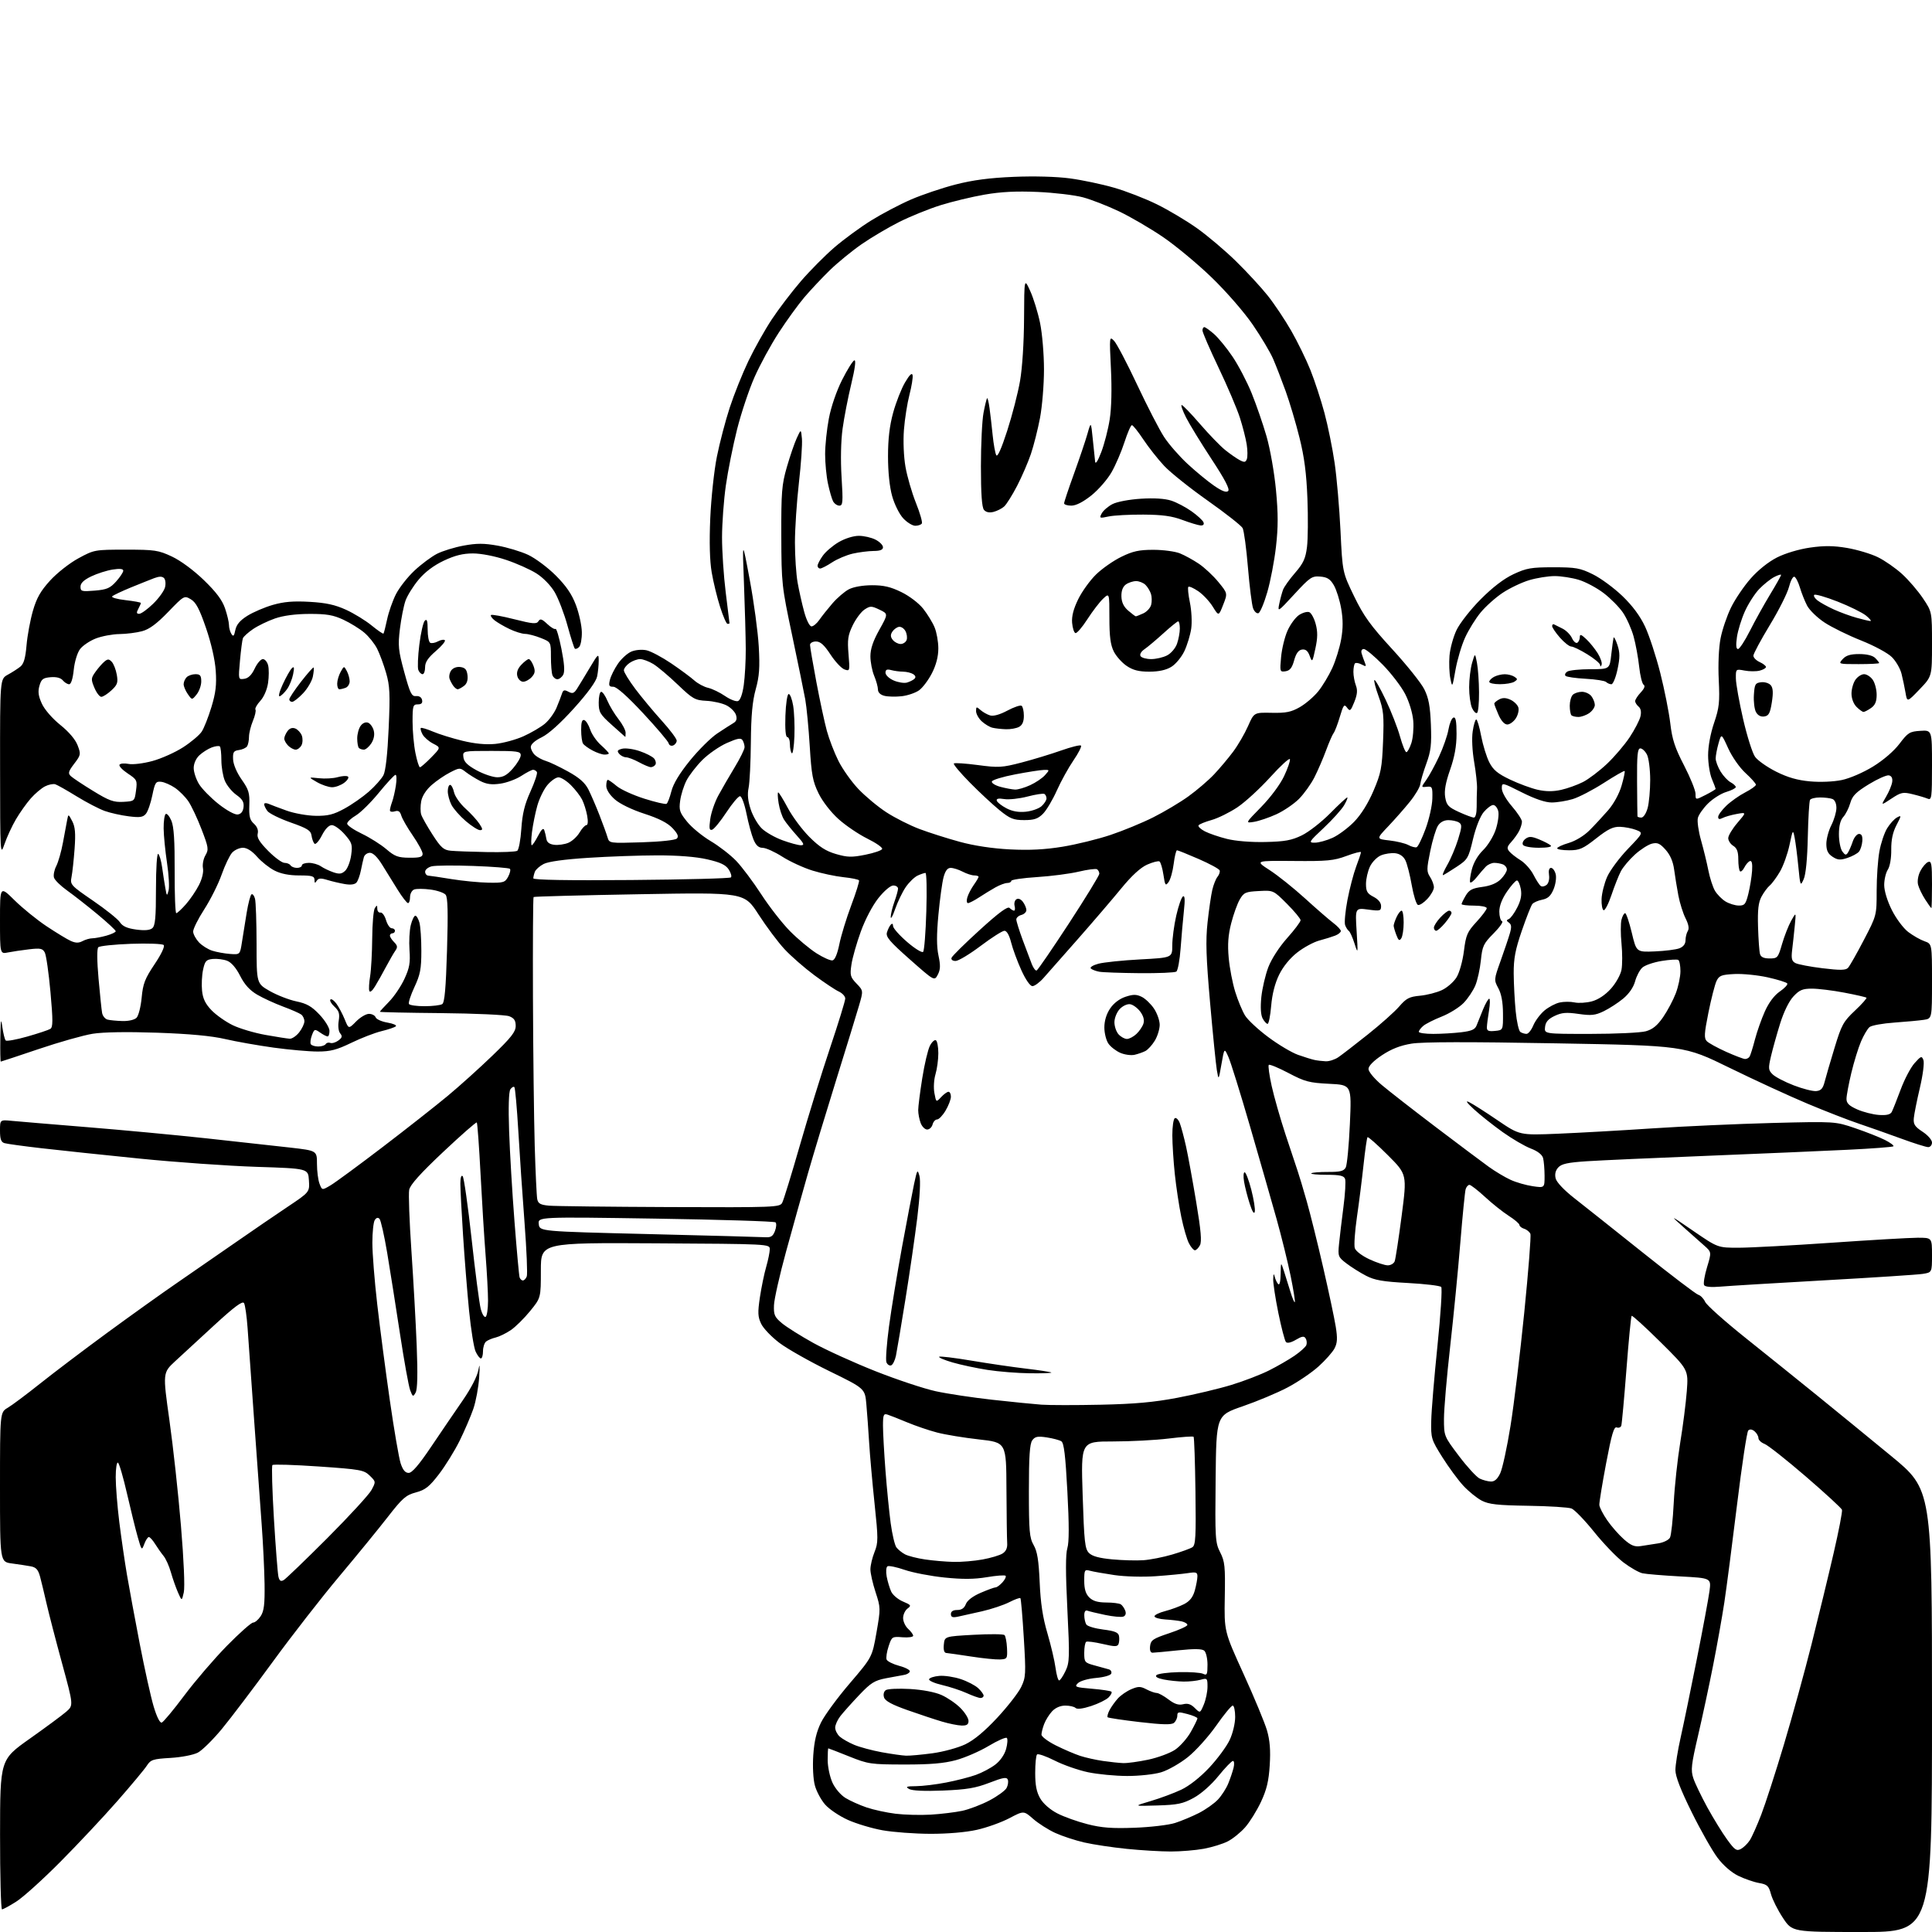 <?xml version="1.0" encoding="UTF-8" standalone="no"?>
<svg 
  version="1.1" 
  xmlns="http://www.w3.org/2000/svg" 
  xmlns:xlink="http://www.w3.org/1999/xlink" 
  xmlns:svg="http://www.w3.org/2000/svg"
  xmlns:rdf="http://www.w3.org/1999/02/22-rdf-syntax-ns#"
  xmlns:cc="http://creativecommons.org/ns#"
  xmlns:dc="http://purl.org/dc/elements/1.1/"
  viewBox="0 0 768 768"
  width="768"
  height="768"
>
<style>svg {background-color: white; }</style>"
<path stroke="none" fill="black" fill-rule="evenodd" d="M740.21,768.00C712.43,768.00 712.43,768.00 708.72,762.36C706.67,759.26 704.55,755.03 703.99,752.95C703.09,749.63 702.51,749.09 699.23,748.52C697.18,748.16 693.48,746.88 691.01,745.68C688.27,744.35 685.04,741.55 682.75,738.50C680.67,735.75 676.05,727.60 672.49,720.40C668.08,711.49 666.00,706.12 666.00,703.63C666.00,701.62 666.93,695.82 668.07,690.74C669.21,685.66 672.12,671.60 674.52,659.50C676.93,647.40 679.19,635.21 679.56,632.41C680.22,627.31 680.22,627.31 667.86,626.65C661.06,626.28 654.33,625.72 652.90,625.40C651.47,625.09 648.10,623.16 645.40,621.13C642.71,619.10 637.44,613.63 633.70,608.97C629.96,604.32 625.91,600.12 624.70,599.65C623.49,599.18 615.75,598.69 607.50,598.57C595.25,598.38 591.86,598.00 589.00,596.52C587.08,595.52 583.79,592.85 581.70,590.60C579.61,588.34 575.85,583.23 573.34,579.24C568.95,572.24 568.79,571.72 568.94,564.74C569.02,560.76 570.13,547.38 571.41,535.00C572.69,522.62 573.36,512.09 572.90,511.59C572.45,511.09 566.49,510.38 559.67,510.01C549.66,509.47 546.45,508.91 542.99,507.11C540.64,505.89 537.15,503.69 535.25,502.24C531.94,499.72 531.81,499.37 532.28,494.55C532.55,491.77 533.34,485.16 534.03,479.86C534.73,474.55 535.02,469.49 534.68,468.61C534.20,467.35 532.59,467.00 527.36,467.00C523.68,467.00 520.93,466.74 521.25,466.42C521.57,466.10 524.56,465.85 527.91,465.87C532.75,465.89 534.18,465.53 534.95,464.10C535.47,463.12 536.22,455.32 536.60,446.78C537.29,431.26 537.29,431.26 528.40,430.83C520.45,430.44 518.72,429.98 512.22,426.56C508.22,424.45 504.68,422.99 504.36,423.31C504.04,423.63 504.56,427.40 505.51,431.70C506.46,435.99 508.94,444.68 511.02,451.00C513.09,457.32 515.26,463.85 515.84,465.50C516.41,467.15 518.04,472.55 519.44,477.50C520.85,482.45 523.81,494.35 526.01,503.95C528.22,513.55 530.45,524.07 530.97,527.32C531.72,531.95 531.62,533.84 530.51,535.99C529.72,537.50 526.85,540.75 524.11,543.21C521.38,545.67 515.85,549.42 511.82,551.54C507.79,553.67 499.77,557.03 494.00,559.02C483.50,562.64 483.50,562.64 483.23,587.83C482.98,611.63 483.08,613.24 485.04,617.08C486.89,620.70 487.09,622.67 486.87,634.82C486.63,648.50 486.63,648.50 494.33,665.41C498.57,674.71 502.76,684.81 503.65,687.86C504.80,691.84 505.11,695.72 504.74,701.66C504.35,707.98 503.53,711.40 501.26,716.26C499.63,719.74 496.81,724.29 494.99,726.36C493.18,728.43 490.06,730.95 488.06,731.97C486.07,732.99 481.78,734.31 478.53,734.91C475.29,735.51 469.39,736.00 465.42,736.00C461.46,736.00 453.55,735.53 447.86,734.95C442.16,734.37 434.57,733.23 431.00,732.41C427.43,731.59 422.23,729.88 419.45,728.61C416.68,727.34 412.73,724.82 410.68,723.02C406.95,719.75 406.95,719.75 401.22,722.77C398.08,724.42 392.26,726.51 388.30,727.39C383.93,728.37 376.67,728.99 369.80,728.97C363.59,728.95 355.06,728.32 350.85,727.57C346.64,726.82 340.44,724.96 337.07,723.45C333.70,721.94 329.63,719.20 328.02,717.36C326.40,715.53 324.56,712.11 323.93,709.76C323.25,707.28 322.99,702.24 323.29,697.70C323.67,692.14 324.56,688.39 326.38,684.70C327.79,681.84 332.93,674.83 337.82,669.13C346.69,658.75 346.69,658.75 348.41,648.98C350.08,639.41 350.07,639.08 348.06,632.94C346.93,629.49 346.00,625.40 346.00,623.86C346.00,622.31 346.73,619.21 347.63,616.97C349.13,613.22 349.13,611.71 347.65,597.70C346.77,589.34 345.80,578.45 345.50,573.50C345.20,568.55 344.70,561.68 344.39,558.23C343.84,551.96 343.84,551.96 329.67,545.04C321.88,541.23 312.94,536.18 309.82,533.81C306.70,531.45 303.43,528.04 302.57,526.22C301.24,523.44 301.17,521.78 302.07,515.71C302.67,511.74 303.79,506.28 304.58,503.57C305.36,500.86 306.00,497.71 306.00,496.57C306.00,494.51 305.75,494.50 260.50,494.24C215.00,493.98 215.00,493.98 215.00,504.95C215.00,515.93 215.00,515.93 210.69,521.21C208.32,524.12 204.86,527.53 203.00,528.78C201.14,530.03 198.47,531.33 197.06,531.67C195.65,532.00 193.94,532.72 193.25,533.26C192.56,533.80 192.00,535.54 192.00,537.12C192.00,538.71 191.62,540.00 191.16,540.00C190.70,540.00 189.75,538.76 189.06,537.25C188.37,535.74 187.20,528.42 186.46,521.00C185.73,513.58 184.65,500.07 184.07,491.00C183.48,481.93 183.00,472.72 183.00,470.55C183.00,468.13 183.36,466.97 183.92,467.55C184.42,468.07 186.02,479.30 187.47,492.50C188.91,505.70 190.55,518.20 191.10,520.28C191.64,522.36 192.52,523.80 193.05,523.47C193.57,523.15 194.00,520.27 194.00,517.09C194.00,513.90 193.56,505.71 193.03,498.90C192.49,492.08 191.59,477.53 191.02,466.57C190.45,455.61 189.78,446.45 189.53,446.20C189.29,445.95 183.27,451.23 176.16,457.93C167.12,466.44 163.06,470.97 162.66,472.96C162.34,474.54 162.74,485.43 163.54,497.16C164.34,508.90 165.29,525.96 165.65,535.07C166.09,546.24 165.95,552.27 165.22,553.57C164.21,555.37 164.07,555.31 163.05,552.64C162.46,551.07 160.63,540.94 158.99,530.14C157.35,519.34 155.06,504.88 153.91,498.00C152.75,491.12 151.38,485.05 150.86,484.51C150.24,483.86 149.59,484.03 148.97,485.01C148.45,485.83 148.02,489.88 148.02,494.00C148.01,498.13 148.88,509.15 149.96,518.50C151.03,527.85 153.29,545.04 154.97,556.70C156.64,568.35 158.58,579.60 159.26,581.70C160.14,584.37 161.09,585.50 162.45,585.50C163.81,585.50 166.54,582.31 171.46,575.00C175.35,569.23 180.97,560.97 183.96,556.65C187.22,551.93 189.70,547.14 190.15,544.65C190.70,541.65 190.79,542.46 190.47,547.56C190.22,551.45 189.18,557.07 188.15,560.06C187.12,563.05 184.66,568.77 182.69,572.77C180.71,576.76 177.01,582.73 174.47,586.04C170.64,591.01 169.07,592.26 165.32,593.26C161.36,594.32 159.99,595.51 154.18,602.98C150.54,607.67 141.87,618.28 134.91,626.57C127.95,634.85 116.04,650.15 108.44,660.57C100.84,670.98 91.73,683.00 88.20,687.28C84.66,691.56 80.36,695.80 78.64,696.70C76.87,697.62 72.12,698.54 67.78,698.80C60.79,699.21 59.90,699.50 58.37,701.88C57.45,703.32 52.15,709.67 46.60,716.00C41.05,722.33 30.86,733.19 23.94,740.15C17.03,747.11 9.18,754.20 6.49,755.90C3.81,757.61 1.25,759.00 0.80,759.00C0.36,759.00 0.01,745.61 0.02,729.25C0.05,699.50 0.05,699.50 11.77,691.20C18.22,686.64 24.79,681.78 26.36,680.41C29.22,677.91 29.22,677.91 24.67,661.20C22.16,652.02 19.40,641.35 18.52,637.50C17.64,633.65 16.49,628.85 15.95,626.83C15.18,623.96 14.37,623.04 12.23,622.64C10.73,622.36 7.36,621.85 4.75,621.50C0.00,620.88 0.00,620.88 0.00,591.15C0.00,561.43 0.00,561.43 3.08,559.61C4.77,558.62 10.59,554.26 16.01,549.94C21.43,545.62 33.43,536.54 42.68,529.76C51.93,522.98 64.45,514.03 70.50,509.88C76.55,505.72 86.90,498.57 93.50,493.98C100.10,489.39 109.46,482.99 114.30,479.75C123.10,473.87 123.10,473.87 122.80,469.18C122.50,464.50 122.50,464.50 102.00,463.84C90.72,463.47 69.80,462.00 55.50,460.56C41.20,459.12 23.65,457.27 16.50,456.44C9.35,455.62 2.71,454.70 1.75,454.41C0.43,454.00 0.00,452.78 0.00,449.48C-0.00,445.09 -0.00,445.09 4.75,445.56C7.36,445.81 20.75,446.93 34.50,448.05C48.25,449.16 69.62,451.16 82.00,452.50C94.38,453.84 109.34,455.49 115.25,456.17C126.00,457.40 126.00,457.40 126.00,462.64C126.00,465.52 126.45,469.07 127.01,470.53C128.02,473.19 128.02,473.19 131.40,471.19C133.26,470.09 142.59,463.23 152.14,455.94C161.69,448.65 173.32,439.50 178.00,435.61C182.68,431.72 190.66,424.53 195.75,419.62C203.21,412.43 205.00,410.15 205.00,407.83C205.00,405.65 204.37,404.71 202.39,403.96C200.96,403.41 188.81,402.86 175.40,402.73C161.98,402.61 151.00,402.37 151.00,402.20C151.00,402.04 152.64,400.24 154.64,398.20C156.64,396.17 159.39,392.10 160.75,389.16C162.79,384.78 163.15,382.72 162.78,377.67C162.54,374.28 162.77,369.82 163.29,367.76C163.81,365.69 164.63,364.00 165.10,364.00C165.58,364.00 166.31,365.24 166.73,366.75C167.15,368.26 167.50,373.32 167.49,378.00C167.49,385.16 167.06,387.42 164.75,392.36C163.25,395.58 162.26,398.61 162.57,399.11C162.87,399.60 165.68,399.99 168.81,399.98C171.94,399.98 175.08,399.60 175.79,399.15C176.74,398.55 177.24,392.92 177.70,377.71C178.15,362.60 178.00,356.70 177.14,355.67C176.49,354.89 173.78,353.96 171.11,353.61C168.44,353.25 165.52,353.25 164.63,353.59C163.73,353.93 163.00,355.29 163.00,356.61C163.00,357.92 162.64,359.00 162.20,359.00C161.75,359.00 159.91,356.64 158.11,353.75C156.30,350.86 153.52,346.36 151.91,343.75C150.06,340.73 148.29,339.00 147.07,339.00C146.00,339.00 144.91,339.79 144.64,340.75C144.37,341.71 143.84,344.07 143.46,346.00C143.08,347.93 142.31,350.07 141.75,350.77C141.08,351.60 139.47,351.83 137.11,351.44C135.13,351.10 131.98,350.37 130.13,349.80C127.51,348.99 126.57,349.07 125.90,350.13C125.22,351.21 125.03,351.12 125.02,349.75C125.00,348.28 124.04,348.00 118.96,348.00C114.95,348.00 111.64,347.35 109.12,346.06C107.02,344.99 103.90,342.52 102.19,340.56C100.18,338.27 98.17,337.00 96.57,337.00C95.20,337.00 93.27,337.87 92.29,338.93C91.31,339.99 89.42,343.93 88.10,347.68C86.78,351.43 83.66,357.65 81.18,361.50C78.69,365.35 76.71,369.35 76.78,370.38C76.84,371.41 77.88,373.31 79.09,374.60C80.30,375.89 82.69,377.39 84.40,377.93C86.10,378.47 89.28,379.05 91.46,379.21C95.41,379.50 95.41,379.50 96.18,374.50C96.60,371.75 97.45,366.46 98.07,362.75C98.68,359.04 99.54,355.79 99.98,355.51C100.41,355.24 101.04,356.03 101.37,357.26C101.70,358.49 101.98,366.58 101.99,375.23C102.00,390.96 102.00,390.96 107.25,393.96C110.14,395.61 114.88,397.45 117.79,398.06C121.95,398.92 123.91,400.04 127.01,403.33C129.18,405.62 130.96,408.51 130.97,409.75C130.99,410.99 130.65,412.00 130.22,412.00C129.79,412.00 128.44,411.30 127.22,410.44C125.11,408.97 124.94,409.02 123.99,411.53C123.44,412.98 123.24,414.58 123.55,415.08C123.86,415.59 125.19,416.00 126.50,416.00C127.81,416.00 129.15,415.57 129.47,415.04C129.80,414.52 130.63,414.30 131.31,414.57C132.00,414.83 133.43,414.41 134.49,413.63C136.02,412.51 136.18,411.92 135.24,410.79C134.55,409.96 134.30,407.92 134.64,405.83C135.10,402.97 134.77,401.87 132.93,400.15C131.67,398.98 130.96,397.71 131.35,397.32C131.73,396.94 132.82,397.71 133.77,399.03C134.72,400.36 136.20,403.16 137.05,405.26C138.59,409.07 138.59,409.07 141.55,406.06C143.17,404.41 145.46,403.04 146.64,403.03C147.82,403.01 149.03,403.63 149.32,404.40C149.62,405.17 151.74,406.12 154.03,406.50C156.32,406.89 157.81,407.55 157.35,407.97C156.88,408.39 154.30,409.26 151.62,409.91C148.94,410.56 143.54,412.65 139.63,414.55C133.84,417.35 131.34,418.00 126.29,418.00C122.87,418.00 114.99,417.30 108.78,416.45C102.58,415.59 93.90,414.06 89.50,413.04C84.09,411.78 75.36,410.97 62.50,410.52C50.47,410.11 41.05,410.26 36.82,410.94C33.15,411.53 23.50,414.26 15.38,417.01C7.26,419.75 0.48,422.00 0.31,422.00C0.14,422.00 0.06,417.84 0.13,412.75C0.24,405.32 0.40,404.42 0.92,408.21C1.29,410.80 1.89,413.23 2.27,413.60C2.65,413.98 6.50,413.28 10.82,412.05C15.15,410.82 19.28,409.45 20.00,409.00C21.07,408.34 21.08,405.71 20.06,394.35C19.37,386.74 18.36,379.67 17.80,378.63C16.94,377.02 16.04,376.84 11.59,377.36C8.73,377.70 4.96,378.26 3.20,378.61C0.00,379.25 0.00,379.25 0.00,365.71C0.00,352.16 0.00,352.16 5.75,357.84C8.91,360.97 14.65,365.62 18.50,368.19C22.35,370.75 26.68,373.38 28.12,374.03C30.06,374.90 31.29,374.92 32.81,374.10C33.94,373.50 35.69,373.00 36.68,372.99C37.68,372.99 40.19,372.52 42.25,371.95C44.31,371.37 46.00,370.58 46.00,370.18C46.00,369.78 42.74,366.75 38.75,363.44C34.76,360.13 29.37,355.91 26.77,354.05C24.16,352.20 21.78,349.88 21.47,348.89C21.15,347.91 21.56,345.82 22.37,344.26C23.17,342.70 24.37,338.51 25.02,334.96C25.67,331.41 26.43,327.38 26.69,326.00C27.17,323.50 27.17,323.50 28.70,326.41C29.88,328.65 30.10,331.20 29.65,337.41C29.32,341.86 28.78,346.91 28.43,348.63C27.83,351.65 28.12,351.97 36.99,358.05C42.04,361.51 46.84,365.35 47.65,366.58C48.70,368.20 50.52,369.02 54.09,369.51C57.45,369.97 59.54,369.80 60.53,368.98C61.70,368.00 62.00,364.80 62.00,353.32C62.00,345.20 62.39,339.12 62.88,339.43C63.37,339.73 64.07,342.12 64.44,344.74C64.80,347.36 65.38,351.07 65.72,353.00C66.30,356.30 66.38,356.35 67.01,354.00C67.38,352.62 67.10,347.68 66.39,343.00C65.69,338.32 65.08,332.16 65.05,329.31C65.02,326.45 65.40,323.87 65.88,323.57C66.37,323.27 67.38,324.48 68.13,326.26C69.12,328.59 69.48,334.20 69.43,346.25C69.39,355.46 69.68,363.00 70.07,363.00C70.47,363.00 72.19,361.41 73.89,359.47C75.59,357.53 77.93,354.10 79.08,351.83C80.34,349.38 80.98,346.67 80.68,345.11C80.41,343.68 80.85,341.37 81.66,340.00C83.02,337.69 82.90,336.86 80.10,329.61C78.43,325.27 76.08,320.28 74.87,318.52C73.67,316.76 71.28,314.36 69.57,313.19C67.86,312.02 65.39,310.93 64.08,310.78C61.94,310.53 61.60,311.06 60.55,316.16C59.92,319.27 58.77,322.57 58.00,323.50C56.86,324.87 55.60,325.06 51.18,324.50C48.20,324.13 43.91,323.18 41.66,322.38C39.41,321.58 34.40,318.98 30.53,316.60C26.66,314.21 22.82,312.04 22.00,311.77C21.18,311.50 19.33,311.86 17.90,312.59C16.47,313.31 13.91,315.48 12.21,317.41C10.52,319.34 7.87,323.07 6.33,325.70C4.79,328.32 2.75,332.73 1.80,335.49C0.09,340.43 0.06,339.97 0.03,305.20C-0.00,269.91 -0.00,269.91 3.11,268.20C4.82,267.27 7.06,265.82 8.09,265.00C9.45,263.90 10.11,261.63 10.55,256.50C10.88,252.65 12.02,246.50 13.08,242.82C14.57,237.66 16.14,234.92 19.95,230.74C22.70,227.74 27.70,223.81 31.20,221.92C37.42,218.55 37.67,218.50 50.00,218.50C61.52,218.50 62.95,218.71 68.33,221.23C71.79,222.85 76.94,226.65 81.02,230.59C85.91,235.31 88.33,238.53 89.44,241.79C90.30,244.30 91.01,247.29 91.02,248.43C91.02,249.57 91.46,251.18 91.99,252.00C92.74,253.19 93.07,252.86 93.55,250.45C93.99,248.30 95.40,246.63 98.33,244.79C100.63,243.35 105.18,241.40 108.44,240.46C112.85,239.19 116.64,238.87 123.06,239.24C129.58,239.61 133.18,240.40 137.55,242.39C140.75,243.86 145.33,246.67 147.73,248.64C150.14,250.61 152.26,252.06 152.44,251.86C152.62,251.66 153.26,249.13 153.88,246.23C154.49,243.33 156.07,238.82 157.39,236.21C158.72,233.60 162.03,229.37 164.76,226.82C167.48,224.27 171.52,221.27 173.72,220.14C175.92,219.02 180.69,217.55 184.33,216.88C189.53,215.93 192.39,215.93 197.80,216.90C201.58,217.57 207.02,219.21 209.90,220.54C212.77,221.88 217.72,225.56 220.90,228.74C225.06,232.90 227.31,236.19 228.94,240.51C230.18,243.80 231.24,248.64 231.29,251.26C231.34,253.88 230.85,256.55 230.21,257.19C229.56,257.84 228.79,258.12 228.49,257.82C228.19,257.52 226.87,253.39 225.57,248.64C224.26,243.88 221.98,237.94 220.51,235.42C218.94,232.74 215.93,229.65 213.27,227.96C210.77,226.37 205.29,223.93 201.11,222.54C196.65,221.05 191.21,220.00 188.00,220.00C184.01,220.00 180.82,220.80 176.39,222.89C172.40,224.78 168.93,227.40 166.39,230.44C164.25,233.00 161.91,236.76 161.19,238.79C160.47,240.83 159.48,245.88 158.97,250.00C158.16,256.70 158.34,258.53 160.71,267.21C163.01,275.62 163.63,276.89 165.39,276.71C166.63,276.58 167.56,277.18 167.78,278.25C168.04,279.47 167.52,280.00 166.07,280.00C164.18,280.00 164.00,280.59 164.00,286.83C164.00,290.59 164.51,296.22 165.14,299.33C165.76,302.45 166.57,305.00 166.94,305.00C167.30,305.00 169.31,303.24 171.42,301.09C175.24,297.17 175.24,297.17 172.15,295.58C170.45,294.70 168.56,293.05 167.95,291.90C167.34,290.76 167.04,289.63 167.28,289.39C167.52,289.15 169.69,289.79 172.11,290.82C174.52,291.85 179.80,293.49 183.84,294.47C188.68,295.65 193.11,296.08 196.84,295.72C199.95,295.42 205.00,294.06 208.06,292.69C211.11,291.32 214.97,289.06 216.63,287.66C218.28,286.27 220.36,283.41 221.24,281.31C222.11,279.22 223.09,276.69 223.40,275.71C223.86,274.26 224.35,274.12 225.95,274.97C227.58,275.84 228.19,275.63 229.38,273.77C230.18,272.52 232.44,268.80 234.41,265.50C237.81,259.80 237.99,259.66 238.00,262.62C238.00,264.34 237.72,267.16 237.37,268.89C236.97,270.89 233.65,275.47 228.21,281.50C222.83,287.48 218.08,291.75 215.34,293.08C212.67,294.37 211.00,295.85 211.00,296.93C211.00,297.90 211.79,299.38 212.75,300.23C213.71,301.07 215.62,302.09 217.00,302.49C218.38,302.88 222.32,304.76 225.76,306.66C230.28,309.15 232.53,311.13 233.89,313.80C234.92,315.84 236.90,320.43 238.29,324.00C239.68,327.57 241.13,331.56 241.51,332.87C242.21,335.22 242.25,335.23 255.09,334.83C262.59,334.60 268.43,333.97 269.07,333.33C269.87,332.53 269.40,331.40 267.34,329.20C265.38,327.11 261.92,325.35 256.16,323.48C251.19,321.87 246.43,319.56 244.41,317.78C242.31,315.94 241.00,313.87 241.00,312.40C241.00,311.08 241.27,310.00 241.61,310.00C241.94,310.00 243.53,311.11 245.15,312.47C246.76,313.83 251.70,316.08 256.12,317.48C260.54,318.88 264.52,319.80 264.96,319.53C265.40,319.26 266.26,317.01 266.89,314.53C267.64,311.56 270.14,307.41 274.26,302.34C277.69,298.11 282.58,293.26 285.11,291.57C287.65,289.88 290.52,288.03 291.50,287.46C292.77,286.72 293.07,285.80 292.56,284.20C292.18,282.98 290.49,281.27 288.82,280.41C287.15,279.55 283.56,278.73 280.84,278.59C276.26,278.36 275.39,277.86 269.40,272.13C265.83,268.71 261.47,265.04 259.71,263.96C257.94,262.89 255.59,262.01 254.47,262.00C253.36,262.00 251.44,262.70 250.22,263.56C249.00,264.41 248.00,265.72 248.00,266.46C248.00,267.20 250.05,270.53 252.55,273.86C255.06,277.19 259.78,282.87 263.05,286.48C266.32,290.09 269.00,293.66 269.00,294.41C269.00,295.17 268.35,296.03 267.56,296.34C266.77,296.64 265.98,296.26 265.81,295.49C265.64,294.72 261.08,289.35 255.68,283.55C249.42,276.82 245.12,273.00 243.82,273.00C242.10,273.00 241.89,272.57 242.45,270.25C242.82,268.74 244.26,265.85 245.64,263.84C247.02,261.83 249.43,259.65 251.01,259.00C252.65,258.32 255.21,258.11 257.01,258.50C258.74,258.88 263.16,261.23 266.83,263.71C270.50,266.20 274.62,269.25 276.00,270.49C277.38,271.73 279.85,273.05 281.50,273.43C283.15,273.81 286.18,275.28 288.22,276.68C290.27,278.09 292.60,278.98 293.39,278.68C294.28,278.34 295.16,275.86 295.66,272.31C296.11,269.12 296.47,262.68 296.45,258.00C296.43,253.32 296.11,241.62 295.74,232.00C295.06,214.50 295.06,214.50 298.04,230.50C299.68,239.30 301.29,251.22 301.62,257.00C302.09,265.40 301.85,268.80 300.41,274.00C299.10,278.74 298.57,284.42 298.48,295.00C298.41,302.98 298.01,311.16 297.58,313.19C297.04,315.75 297.30,318.39 298.43,321.78C299.32,324.47 301.31,327.89 302.86,329.36C304.40,330.84 308.09,332.94 311.07,334.02C314.04,335.11 317.32,336.00 318.35,336.00C319.91,336.00 319.63,335.33 316.69,332.08C314.75,329.93 312.49,327.12 311.67,325.83C310.86,324.55 309.88,321.59 309.51,319.25C309.13,316.91 309.06,315.00 309.35,315.00C309.64,315.00 311.37,317.80 313.19,321.22C315.01,324.64 318.86,329.81 321.74,332.69C325.67,336.63 328.31,338.33 332.32,339.49C336.87,340.81 338.58,340.86 344.00,339.77C347.49,339.07 350.50,338.04 350.68,337.47C350.87,336.90 348.20,335.05 344.76,333.35C341.32,331.65 336.16,328.16 333.30,325.58C330.27,322.85 326.97,318.60 325.39,315.37C323.07,310.62 322.58,307.98 321.89,296.67C321.45,289.43 320.64,281.02 320.10,278.00C319.55,274.98 317.20,263.50 314.88,252.50C310.75,233.01 310.64,232.00 310.58,213.00C310.53,195.64 310.77,192.64 312.78,185.68C314.02,181.38 315.79,176.20 316.72,174.18C318.41,170.50 318.41,170.50 318.78,174.40C318.98,176.55 318.43,184.47 317.57,192.00C316.71,199.53 316.00,210.18 316.00,215.66C316.00,221.15 316.48,228.30 317.06,231.57C317.64,234.83 318.82,240.09 319.69,243.25C320.59,246.56 321.83,249.00 322.59,249.00C323.31,249.00 324.72,247.83 325.70,246.40C326.69,244.97 329.04,242.02 330.92,239.84C332.81,237.66 335.73,235.15 337.42,234.26C339.26,233.30 342.96,232.65 346.61,232.64C351.25,232.63 354.05,233.28 358.31,235.37C361.48,236.91 365.25,239.78 366.97,241.96C368.65,244.09 370.70,247.42 371.51,249.38C372.33,251.34 373.00,255.11 373.00,257.77C373.00,260.96 372.14,264.30 370.49,267.55C369.11,270.27 366.80,273.35 365.37,274.39C363.94,275.42 360.82,276.49 358.44,276.76C356.06,277.03 352.97,276.96 351.56,276.60C349.96,276.20 349.00,275.26 349.00,274.10C349.00,273.08 348.32,270.63 347.50,268.65C346.68,266.68 346.00,263.18 346.00,260.88C346.00,257.94 347.06,254.80 349.55,250.35C353.09,244.01 353.09,244.01 349.61,242.35C346.40,240.82 345.93,240.82 343.68,242.29C342.33,243.17 340.22,245.99 338.98,248.55C337.07,252.49 336.81,254.24 337.30,260.04C337.86,266.76 337.83,266.87 335.69,266.11C334.48,265.68 331.98,263.01 330.12,260.16C327.62,256.35 326.11,255.00 324.37,255.00C323.03,255.00 322.00,255.60 322.00,256.37C322.00,257.12 323.13,263.76 324.52,271.12C325.91,278.48 327.78,287.20 328.68,290.50C329.58,293.80 331.64,299.16 333.26,302.41C334.87,305.66 338.44,310.70 341.18,313.60C343.93,316.50 348.95,320.69 352.34,322.89C355.73,325.10 361.65,328.09 365.50,329.54C369.35,330.99 376.55,333.28 381.50,334.63C387.24,336.20 394.48,337.29 401.50,337.65C409.30,338.04 415.39,337.73 422.46,336.57C427.93,335.67 436.48,333.57 441.46,331.90C446.43,330.24 454.05,327.10 458.39,324.92C462.73,322.75 469.03,319.00 472.39,316.58C475.75,314.16 480.35,310.23 482.60,307.84C484.86,305.45 488.28,301.38 490.21,298.79C492.14,296.20 494.79,291.64 496.11,288.65C498.50,283.21 498.50,283.21 505.50,283.35C511.24,283.47 513.26,283.06 516.71,281.09C519.03,279.76 522.32,276.93 524.03,274.81C525.74,272.69 528.24,268.53 529.60,265.56C530.96,262.59 532.55,257.43 533.14,254.08C533.91,249.75 533.90,246.24 533.14,241.90C532.55,238.54 531.24,234.38 530.23,232.65C528.80,230.19 527.62,229.43 524.83,229.20C521.53,228.92 520.74,229.46 514.53,236.20C507.97,243.32 507.82,243.41 508.53,240.00C508.93,238.07 509.61,235.56 510.04,234.41C510.47,233.26 512.63,230.23 514.84,227.69C518.11,223.91 518.98,222.02 519.55,217.44C519.94,214.36 520.01,205.68 519.72,198.17C519.33,188.18 518.49,181.67 516.57,174.00C515.14,168.22 512.66,159.90 511.07,155.50C509.48,151.10 507.24,145.33 506.09,142.67C504.95,140.02 501.30,133.90 497.99,129.07C494.59,124.11 487.53,115.98 481.74,110.38C476.11,104.93 467.36,97.66 462.29,94.21C457.23,90.77 449.35,86.17 444.79,84.00C440.23,81.83 433.80,79.32 430.50,78.44C427.20,77.55 419.10,76.59 412.50,76.30C403.94,75.93 397.88,76.23 391.36,77.37C386.34,78.24 378.46,80.14 373.86,81.58C369.26,83.02 361.90,86.01 357.50,88.21C353.10,90.42 346.35,94.41 342.50,97.08C338.65,99.75 332.97,104.40 329.88,107.40C326.80,110.41 322.24,115.26 319.75,118.18C317.27,121.11 312.69,127.42 309.58,132.22C306.46,137.01 302.13,144.95 299.96,149.86C297.78,154.77 294.65,164.13 293.00,170.66C291.36,177.19 289.35,187.25 288.53,193.02C287.71,198.78 287.03,208.02 287.02,213.54C287.01,219.06 287.67,228.96 288.49,235.54C289.31,242.12 289.99,247.61 289.99,247.75C290.00,247.89 289.64,248.00 289.20,248.00C288.76,248.00 287.43,244.96 286.25,241.25C285.06,237.54 283.56,231.36 282.91,227.52C282.13,222.95 281.93,215.53 282.34,206.02C282.69,198.03 283.87,187.00 284.98,181.50C286.08,176.00 288.38,167.22 290.09,162.00C291.80,156.78 295.14,148.45 297.51,143.50C299.88,138.55 304.05,131.12 306.77,127.00C309.49,122.88 314.69,116.05 318.32,111.83C321.95,107.61 327.98,101.54 331.71,98.33C335.44,95.12 342.00,90.32 346.28,87.66C350.56,85.00 357.68,81.25 362.11,79.33C366.54,77.41 374.51,74.72 379.83,73.35C386.72,71.58 393.38,70.70 403.00,70.30C411.10,69.96 420.01,70.20 425.28,70.91C430.11,71.55 437.99,73.21 442.78,74.59C447.58,75.96 455.27,78.95 459.88,81.22C464.50,83.49 471.70,87.78 475.88,90.76C480.07,93.74 487.02,99.62 491.32,103.84C495.63,108.05 501.30,114.20 503.93,117.50C506.56,120.80 510.77,127.10 513.29,131.50C515.81,135.90 519.25,142.94 520.93,147.14C522.61,151.35 525.11,159.00 526.49,164.14C527.87,169.29 529.69,178.22 530.53,184.00C531.38,189.78 532.43,201.93 532.87,211.00C533.66,227.50 533.66,227.50 538.28,237.04C542.09,244.90 544.75,248.59 553.42,258.04C559.20,264.34 564.95,271.52 566.18,274.00C567.91,277.47 568.51,280.68 568.80,288.03C569.11,295.94 568.81,298.57 567.00,303.53C565.81,306.81 564.72,310.48 564.59,311.68C564.46,312.88 562.60,316.03 560.46,318.68C558.33,321.33 554.43,325.75 551.82,328.50C547.06,333.50 547.06,333.50 552.30,334.09C555.19,334.42 558.58,335.24 559.83,335.91C561.08,336.58 562.56,336.98 563.12,336.79C563.67,336.61 565.28,333.32 566.69,329.48C568.10,325.64 569.31,320.25 569.38,317.50C569.49,312.84 569.34,312.52 567.18,312.75C564.86,313.00 564.86,313.00 566.95,310.06C568.10,308.45 570.40,304.24 572.05,300.71C573.70,297.17 575.39,292.34 575.79,289.97C576.20,287.60 577.08,285.47 577.76,285.25C578.67,284.94 579.00,286.70 579.00,291.74C579.00,296.58 578.23,300.85 576.44,305.98C574.62,311.18 574.06,314.37 574.49,316.94C575.02,320.08 575.74,320.85 579.94,322.78C582.61,324.00 585.29,325.00 585.90,325.00C586.55,325.00 587.01,323.23 587.00,320.75C586.99,318.41 587.05,315.15 587.14,313.50C587.23,311.85 586.72,307.11 586.01,302.97C585.25,298.55 585.00,293.48 585.42,290.72C585.80,288.12 586.44,286.00 586.83,286.00C587.22,286.00 588.11,288.96 588.79,292.58C589.48,296.20 590.93,300.90 592.01,303.02C593.56,306.06 595.34,307.54 600.27,309.89C603.73,311.54 608.69,313.37 611.28,313.95C614.55,314.68 617.41,314.69 620.59,313.98C623.11,313.42 627.01,312.01 629.26,310.87C631.51,309.72 635.80,306.47 638.80,303.64C641.79,300.81 645.87,296.02 647.86,293.00C649.85,289.98 651.77,286.27 652.11,284.77C652.52,283.00 652.25,281.63 651.37,280.89C650.62,280.27 650.00,279.28 650.00,278.69C650.00,278.11 651.00,276.56 652.22,275.26C653.67,273.72 654.07,272.65 653.37,272.20C652.77,271.81 651.98,268.57 651.59,265.00C651.21,261.43 650.22,256.02 649.38,253.00C648.54,249.97 646.64,245.71 645.14,243.51C643.64,241.32 640.19,237.82 637.46,235.75C634.73,233.67 630.28,231.30 627.57,230.48C624.86,229.67 620.55,229.00 618.00,229.00C615.45,229.00 610.92,229.73 607.93,230.61C604.94,231.50 600.18,233.77 597.34,235.65C594.50,237.53 590.55,241.07 588.55,243.51C586.55,245.94 583.78,250.41 582.40,253.45C581.01,256.48 579.30,262.23 578.59,266.23C577.33,273.37 577.30,273.43 576.54,269.70C576.11,267.62 575.96,263.54 576.20,260.65C576.44,257.76 577.70,253.17 579.00,250.45C580.30,247.73 584.61,242.23 588.58,238.24C593.31,233.48 597.80,230.04 601.64,228.24C606.81,225.83 608.69,225.50 617.50,225.50C626.42,225.50 628.11,225.80 633.17,228.29C636.29,229.82 641.58,233.71 644.93,236.93C648.98,240.83 651.99,244.90 653.97,249.14C655.60,252.64 658.31,260.90 659.98,267.50C661.65,274.10 663.44,283.10 663.96,287.50C664.71,293.94 665.78,297.21 669.45,304.29C671.95,309.13 674.00,314.20 674.00,315.56C674.00,318.04 674.00,318.04 678.00,316.00C680.20,314.88 682.00,313.80 682.00,313.60C682.00,313.41 681.33,311.63 680.50,309.65C679.67,307.68 679.00,303.43 679.00,300.21C679.00,296.68 679.94,291.59 681.36,287.41C683.42,281.36 683.66,279.18 683.23,270.25C682.93,264.19 683.23,257.48 683.95,253.76C684.62,250.32 686.49,244.80 688.11,241.50C689.72,238.20 693.24,233.01 695.92,229.97C698.85,226.63 703.01,223.31 706.39,221.60C709.69,219.93 715.09,218.32 719.51,217.68C725.15,216.87 728.83,216.90 734.26,217.82C738.24,218.50 743.75,220.15 746.50,221.50C749.25,222.85 753.60,225.88 756.16,228.23C758.73,230.58 762.44,234.91 764.41,237.85C768.00,243.20 768.00,243.20 768.00,256.04C768.00,268.88 768.00,268.88 763.06,274.03C758.12,279.18 758.12,279.18 757.47,275.34C757.11,273.23 756.39,269.84 755.88,267.80C755.37,265.77 753.65,262.80 752.06,261.22C750.44,259.59 745.08,256.70 739.84,254.61C734.70,252.57 728.15,249.36 725.28,247.46C722.41,245.57 719.30,242.55 718.36,240.76C717.43,238.97 716.13,235.72 715.49,233.55C714.84,231.38 713.85,229.45 713.28,229.26C712.72,229.07 711.76,230.91 711.14,233.35C710.53,235.78 707.10,242.61 703.51,248.51C699.93,254.42 697.00,259.88 697.00,260.65C697.00,261.42 698.12,262.56 699.50,263.18C700.88,263.81 702.00,264.69 702.00,265.14C702.00,265.59 700.87,266.24 699.49,266.59C698.11,266.94 695.41,266.93 693.49,266.56C690.00,265.91 690.00,265.91 690.04,269.70C690.06,271.79 691.36,279.06 692.92,285.85C694.48,292.64 696.62,299.39 697.67,300.85C698.72,302.31 702.49,304.96 706.04,306.74C710.65,309.05 714.51,310.16 719.51,310.61C723.59,310.98 728.85,310.76 732.11,310.08C735.31,309.42 740.64,307.12 744.56,304.71C748.68,302.18 752.88,298.56 755.08,295.65C758.43,291.22 759.14,290.78 763.37,290.52C768.00,290.22 768.00,290.22 768.00,304.22C768.00,317.16 767.87,318.16 766.25,317.47C765.29,317.07 762.61,316.27 760.29,315.71C756.46,314.77 755.70,314.93 751.86,317.47C747.65,320.26 747.65,320.26 749.75,316.70C750.91,314.74 752.00,312.11 752.18,310.84C752.39,309.34 751.93,308.44 750.86,308.22C749.95,308.04 746.36,309.64 742.87,311.77C737.75,314.91 736.33,316.35 735.51,319.23C734.95,321.19 733.71,323.67 732.75,324.73C731.58,326.02 731.00,328.30 731.00,331.64C731.00,334.38 731.61,337.45 732.35,338.46C733.46,339.99 733.85,340.06 734.60,338.90C735.09,338.13 735.95,336.15 736.50,334.50C737.05,332.85 738.17,331.50 739.00,331.50C740.03,331.50 740.44,332.39 740.30,334.34C740.19,335.90 739.59,337.79 738.97,338.54C738.35,339.29 736.28,340.41 734.38,341.04C731.53,341.98 730.49,341.90 728.46,340.57C726.62,339.36 726.00,338.07 726.00,335.44C726.00,333.50 726.90,330.16 728.00,328.00C729.10,325.84 730.00,322.76 730.00,321.15C730.00,319.39 729.36,317.97 728.42,317.61C727.55,317.27 725.32,317.00 723.48,317.00C721.63,317.00 719.85,317.43 719.52,317.96C719.20,318.49 718.80,325.13 718.63,332.71C718.44,341.47 717.84,347.59 716.99,349.50C715.69,352.41 715.63,352.26 714.87,344.50C714.44,340.10 713.78,334.93 713.40,333.00C712.72,329.59 712.67,329.67 711.35,335.92C710.60,339.45 708.89,344.21 707.55,346.50C706.21,348.79 704.38,351.27 703.49,352.01C702.60,352.75 701.13,354.74 700.22,356.43C698.98,358.76 698.65,361.66 698.85,368.50C699.00,373.45 699.35,378.29 699.63,379.25C699.98,380.46 701.15,381.00 703.44,381.00C706.59,381.00 706.81,380.75 708.40,375.25C709.32,372.09 710.95,367.93 712.03,366.00C713.99,362.50 713.99,362.50 713.45,368.00C713.16,371.02 712.68,375.38 712.40,377.69C712.00,381.03 712.26,382.07 713.70,382.83C714.69,383.36 719.54,384.29 724.47,384.89C731.48,385.74 733.70,385.71 734.61,384.74C735.26,384.06 738.08,379.09 740.89,373.70C746.00,363.90 746.00,363.90 746.00,354.14C746.00,348.76 746.49,341.70 747.09,338.43C747.68,335.17 749.07,331.03 750.18,329.24C751.28,327.44 753.04,325.51 754.09,324.95C755.90,323.98 755.89,324.15 753.87,328.02C752.39,330.87 751.76,333.84 751.80,337.81C751.84,341.16 751.28,344.41 750.43,345.71C749.64,346.93 749.00,349.67 749.00,351.81C749.00,354.12 750.22,358.12 752.03,361.74C753.71,365.11 756.61,368.99 758.53,370.46C760.44,371.91 763.35,373.58 765.00,374.15C768.00,375.20 768.00,375.20 768.00,390.05C768.00,404.91 768.00,404.91 764.75,405.40C762.96,405.67 757.70,406.16 753.05,406.49C748.41,406.81 743.96,407.62 743.17,408.28C742.38,408.93 740.86,411.50 739.79,413.99C738.72,416.47 736.99,422.10 735.93,426.50C734.88,430.90 734.01,435.54 734.01,436.81C734.00,438.57 735.02,439.56 738.30,441.02C740.67,442.06 744.54,443.05 746.91,443.21C749.95,443.41 751.45,443.06 752.01,442.00C752.44,441.18 754.03,437.17 755.55,433.10C757.06,429.03 759.54,424.31 761.08,422.60C763.62,419.76 763.92,419.66 764.59,421.39C765.00,422.46 764.39,427.27 763.19,432.39C762.01,437.40 760.92,442.83 760.77,444.46C760.55,446.92 761.14,447.84 764.25,449.88C766.33,451.24 768.00,453.15 768.00,454.17C768.00,455.18 767.32,456.00 766.49,456.00C765.66,456.00 760.82,454.48 755.74,452.61C750.66,450.75 743.12,448.09 739.00,446.70C734.88,445.32 725.65,441.73 718.50,438.73C711.35,435.73 697.40,429.31 687.50,424.46C669.50,415.65 669.50,415.65 618.50,414.74C583.67,414.11 565.47,414.15 561.11,414.86C556.64,415.59 553.10,416.98 549.36,419.46C545.99,421.70 544.00,423.73 544.00,424.93C544.00,426.01 546.29,428.78 549.25,431.28C552.14,433.72 561.86,441.29 570.85,448.11C579.84,454.92 589.29,462.01 591.85,463.85C594.41,465.69 598.30,468.01 600.50,469.01C602.70,470.02 606.64,471.15 609.25,471.53C614.00,472.23 614.00,472.23 613.99,467.36C613.98,464.69 613.71,461.53 613.40,460.35C613.03,458.98 611.25,457.60 608.50,456.55C606.12,455.64 601.10,452.71 597.34,450.03C593.58,447.35 588.48,443.30 586.00,441.03C583.04,438.31 582.35,437.32 584.00,438.12C585.38,438.79 590.46,442.02 595.30,445.32C604.10,451.30 604.10,451.30 619.30,450.67C627.66,450.32 644.62,449.37 657.00,448.54C669.38,447.72 690.75,446.76 704.50,446.40C729.50,445.77 729.50,445.77 737.50,448.49C741.90,449.99 747.23,452.10 749.35,453.18C751.46,454.26 752.96,455.38 752.67,455.67C752.38,455.96 744.12,456.59 734.32,457.06C724.52,457.54 699.40,458.62 678.50,459.46C657.60,460.29 636.13,461.26 630.79,461.61C623.19,462.11 620.72,462.65 619.42,464.09C618.32,465.30 617.98,466.77 618.40,468.46C618.78,469.97 621.75,473.11 625.76,476.25C629.45,479.14 641.71,488.87 652.99,497.88C664.27,506.89 674.23,514.47 675.13,514.71C676.02,514.96 677.24,516.23 677.83,517.52C678.42,518.82 685.64,525.26 693.88,531.84C702.12,538.42 714.85,548.66 722.18,554.60C729.51,560.54 742.81,571.41 751.75,578.77C768.00,592.14 768.00,592.14 768.00,680.07C768.00,768.00 768.00,768.00 740.21,768.00zM692.03,734.99C693.11,734.41 694.70,732.87 695.55,731.57C696.40,730.27 698.46,725.67 700.12,721.35C701.78,717.03 705.84,704.50 709.13,693.50C712.43,682.50 717.38,664.50 720.15,653.50C722.91,642.50 726.85,626.26 728.89,617.42C730.94,608.57 732.44,600.81 732.22,600.16C732.01,599.52 725.54,593.57 717.86,586.95C710.17,580.32 702.78,574.49 701.44,573.98C700.10,573.47 699.00,572.42 699.00,571.65C699.00,570.88 698.31,569.67 697.46,568.96C696.47,568.14 695.57,568.03 694.95,568.65C694.42,569.18 692.42,582.41 690.51,598.06C688.60,613.70 686.32,631.23 685.45,637.00C684.57,642.77 682.57,654.02 680.99,662.00C679.42,669.98 676.73,682.51 675.02,689.85C672.30,701.51 672.06,703.66 673.12,706.85C673.78,708.86 676.30,714.10 678.71,718.50C681.13,722.90 684.67,728.65 686.58,731.27C689.59,735.41 690.31,735.90 692.03,734.99zM451.00,726.56C457.32,726.33 464.57,725.47 467.10,724.66C469.63,723.85 473.90,722.06 476.60,720.69C479.29,719.31 482.70,716.91 484.16,715.34C485.62,713.78 487.46,710.92 488.24,709.00C489.03,707.08 489.98,704.26 490.36,702.75C490.73,701.24 490.62,700.00 490.12,700.00C489.61,700.00 487.02,702.69 484.36,705.97C481.50,709.51 477.49,713.05 474.51,714.68C470.22,717.02 468.14,717.46 460.00,717.70C450.50,717.99 450.50,717.99 457.38,715.96C461.16,714.85 466.64,712.81 469.55,711.44C472.80,709.89 477.10,706.51 480.73,702.63C483.97,699.16 487.61,694.23 488.81,691.67C490.05,689.04 491.00,685.07 491.00,682.51C491.00,680.03 490.56,678.00 490.02,678.00C489.48,678.00 486.53,681.58 483.46,685.97C480.39,690.35 475.32,695.98 472.19,698.48C469.06,700.98 464.28,703.70 461.57,704.51C458.83,705.34 452.82,705.99 448.07,705.98C443.36,705.97 436.35,705.30 432.50,704.49C428.65,703.68 422.68,701.60 419.24,699.85C415.79,698.11 412.64,697.02 412.24,697.43C411.83,697.84 411.50,701.17 411.51,704.84C411.51,709.71 412.05,712.43 413.54,714.96C414.74,717.02 417.48,719.40 420.32,720.86C422.93,722.21 428.32,724.13 432.29,725.14C437.90,726.58 442.05,726.89 451.00,726.56zM370.00,721.35C374.12,721.10 379.75,720.41 382.50,719.83C385.25,719.24 390.11,717.39 393.31,715.71C396.50,714.03 399.57,711.80 400.13,710.75C400.69,709.70 400.91,708.22 400.62,707.45C400.19,706.32 398.78,706.56 393.29,708.68C387.81,710.79 384.26,711.39 374.87,711.77C367.46,712.07 362.57,711.84 361.37,711.15C359.83,710.25 360.31,710.06 364.16,710.03C366.73,710.01 372.13,709.36 376.16,708.57C380.20,707.79 385.49,706.43 387.93,705.55C390.37,704.68 393.84,702.84 395.64,701.46C397.61,699.96 399.32,697.49 399.94,695.26C400.50,693.23 400.63,691.24 400.23,690.86C399.83,690.47 396.57,691.90 393.00,694.04C389.43,696.18 383.57,698.72 380.00,699.68C375.23,700.97 369.78,701.44 359.50,701.42C346.10,701.40 345.16,701.26 337.52,698.20C333.14,696.44 329.42,695.00 329.27,695.00C329.12,695.00 329.01,697.14 329.02,699.75C329.03,702.36 329.88,706.34 330.90,708.60C331.97,710.94 334.20,713.57 336.13,714.74C337.98,715.87 341.75,717.56 344.50,718.49C347.25,719.42 352.43,720.55 356.00,720.99C359.57,721.43 365.88,721.59 370.00,721.35zM446.50,700.86C448.15,700.92 452.62,700.30 456.43,699.50C460.24,698.69 465.02,696.93 467.06,695.58C469.09,694.24 471.93,691.02 473.38,688.44C474.82,685.86 476.00,683.45 476.00,683.08C476.00,682.71 474.20,681.93 472.00,681.35C468.46,680.40 468.00,680.48 468.00,682.02C468.00,682.97 467.40,684.26 466.66,684.87C465.67,685.69 462.09,685.60 453.05,684.55C446.30,683.76 440.57,682.90 440.31,682.64C440.05,682.38 440.38,681.12 441.04,679.84C441.71,678.55 443.21,676.45 444.37,675.16C445.54,673.88 447.96,672.21 449.74,671.47C452.50,670.31 453.39,670.32 455.74,671.55C457.26,672.34 459.09,672.99 459.82,672.99C460.54,673.00 462.63,674.14 464.47,675.54C466.88,677.39 468.50,677.91 470.32,677.46C472.13,677.00 473.42,677.42 474.95,678.95C477.07,681.07 477.07,681.07 478.54,677.57C479.34,675.64 480.00,672.47 480.00,670.51C480.00,667.12 479.88,667.00 477.25,667.73C475.74,668.15 472.70,668.48 470.50,668.45C468.30,668.42 464.75,668.05 462.62,667.63C460.08,667.12 459.08,666.52 459.72,665.88C460.26,665.34 464.26,664.80 468.60,664.70C472.95,664.59 477.29,664.89 478.25,665.36C479.78,666.11 480.00,665.66 480.00,661.73C480.00,659.26 479.41,656.76 478.70,656.16C477.79,655.41 474.69,655.37 468.45,656.02C463.53,656.54 458.91,656.97 458.18,656.98C457.34,656.99 456.98,656.04 457.18,654.33C457.46,651.97 458.37,651.37 464.75,649.24C468.74,647.92 472.00,646.43 472.00,645.94C472.00,645.44 470.99,644.81 469.75,644.53C468.51,644.25 465.58,643.91 463.23,643.76C460.89,643.62 458.95,643.06 458.92,642.52C458.90,641.98 460.82,641.04 463.19,640.43C465.56,639.82 468.94,638.57 470.70,637.66C472.97,636.48 474.21,634.90 474.95,632.25C475.52,630.19 475.99,627.65 475.99,626.62C476.00,625.01 475.46,624.83 472.25,625.33C470.19,625.65 464.45,626.21 459.50,626.56C454.40,626.93 447.25,626.74 443.00,626.12C438.88,625.51 434.49,624.74 433.25,624.39C431.15,623.81 431.00,624.08 431.00,628.38C431.00,631.67 431.58,633.58 433.00,635.00C434.43,636.43 436.35,637.00 439.75,637.02C442.36,637.02 444.98,637.36 445.57,637.77C446.16,638.17 446.94,639.30 447.31,640.29C447.72,641.40 447.43,642.28 446.54,642.62C445.76,642.92 442.52,642.63 439.34,641.97C436.15,641.31 432.98,640.54 432.28,640.28C431.46,639.96 431.01,640.64 431.02,642.14C431.02,643.44 431.39,645.07 431.83,645.76C432.27,646.46 435.30,647.36 438.55,647.77C443.11,648.34 444.55,648.92 444.82,650.31C445.01,651.30 444.93,652.73 444.65,653.48C444.20,654.63 443.21,654.64 438.34,653.50C435.16,652.76 432.20,652.37 431.78,652.64C431.35,652.90 431.00,654.87 431.00,657.02C431.00,660.76 431.17,660.97 435.25,662.07C437.59,662.71 440.10,663.40 440.83,663.61C441.57,663.83 441.98,664.56 441.75,665.25C441.52,665.97 438.93,666.72 435.70,667.01C432.47,667.30 429.37,668.20 428.46,669.11C427.01,670.56 427.49,670.75 434.05,671.30C438.00,671.63 441.49,672.16 441.81,672.48C442.12,672.79 441.61,673.82 440.67,674.76C439.73,675.70 436.60,677.24 433.73,678.18C430.45,679.25 428.15,679.54 427.55,678.94C427.03,678.42 425.19,678.00 423.47,678.00C421.52,678.00 419.56,678.85 418.24,680.25C417.08,681.49 415.65,683.77 415.07,685.32C414.48,686.86 414.00,688.77 414.00,689.55C414.00,690.33 416.59,692.27 419.75,693.85C422.91,695.43 427.26,697.29 429.40,697.99C431.55,698.69 435.60,699.59 438.40,700.00C441.21,700.41 444.85,700.80 446.50,700.86zM360.18,697.91C361.65,697.96 366.38,697.53 370.68,696.95C374.98,696.37 380.85,694.77 383.72,693.39C387.20,691.72 391.43,688.20 396.45,682.80C400.58,678.35 404.85,672.86 405.94,670.60C407.78,666.77 407.85,665.47 406.98,651.11C406.47,642.65 405.86,635.53 405.62,635.29C405.39,635.05 403.39,635.78 401.19,636.90C398.98,638.03 394.10,639.66 390.34,640.52C386.58,641.39 382.26,642.35 380.75,642.66C378.65,643.09 378.00,642.84 378.00,641.61C378.00,640.55 378.87,640.00 380.52,640.00C382.25,640.00 383.33,639.26 383.94,637.66C384.50,636.19 386.70,634.51 389.85,633.16C392.61,631.97 395.28,631.00 395.78,631.00C396.28,631.00 397.51,630.10 398.51,628.99C399.50,627.89 400.05,626.72 399.73,626.39C399.40,626.07 396.04,626.32 392.26,626.96C387.29,627.79 382.65,627.83 375.45,627.09C369.98,626.53 362.86,625.16 359.63,624.05C356.41,622.94 353.33,622.30 352.79,622.63C352.25,622.96 352.11,624.77 352.47,626.70C352.83,628.61 353.63,631.29 354.25,632.66C354.87,634.02 356.98,635.81 358.94,636.63C362.18,637.99 362.34,638.25 360.75,639.43C359.79,640.14 359.00,641.84 359.00,643.21C359.00,644.57 359.90,646.50 361.00,647.50C362.10,648.50 363.00,649.73 363.00,650.24C363.00,650.75 361.09,651.02 358.76,650.84C354.62,650.51 354.50,650.59 353.23,654.44C352.51,656.60 352.16,658.96 352.43,659.68C352.71,660.40 354.98,661.54 357.48,662.21C359.98,662.87 361.87,663.89 361.68,664.46C361.49,665.03 360.47,665.64 359.42,665.80C358.36,665.97 355.11,666.57 352.20,667.13C347.63,668.02 346.15,668.95 341.52,673.83C338.56,676.95 335.21,680.70 334.07,682.16C332.93,683.62 332.00,685.69 332.00,686.75C332.00,687.82 332.80,689.42 333.79,690.31C334.77,691.20 337.36,692.67 339.54,693.59C341.72,694.51 346.65,695.83 350.50,696.54C354.35,697.24 358.70,697.86 360.18,697.91zM382.25,685.93C380.74,685.89 377.25,685.19 374.50,684.37C371.75,683.56 365.57,681.51 360.78,679.82C354.57,677.63 351.87,676.17 351.42,674.75C351.04,673.55 351.33,672.38 352.14,671.84C352.89,671.34 357.20,671.15 361.72,671.40C366.67,671.69 371.64,672.63 374.23,673.78C376.59,674.82 379.98,677.13 381.76,678.92C383.54,680.70 385.00,683.02 385.00,684.08C385.00,685.53 384.32,685.98 382.25,685.93zM64.30,684.75C64.96,684.54 69.01,679.67 73.30,673.93C77.60,668.19 85.20,659.34 90.19,654.25C95.19,649.16 99.88,645.00 100.62,645.00C101.35,645.00 102.71,643.85 103.63,642.44C104.95,640.42 105.28,637.72 105.17,629.69C105.09,624.09 104.57,613.42 104.02,606.00C103.46,598.58 102.11,579.90 101.02,564.50C99.92,549.10 98.75,532.63 98.42,527.91C98.08,523.18 97.45,518.72 97.00,518.00C96.41,517.04 93.26,519.37 85.39,526.59C79.45,532.04 72.37,538.57 69.65,541.09C64.69,545.69 64.69,545.69 67.35,564.59C68.82,574.99 70.88,593.85 71.93,606.50C73.07,620.12 73.53,630.93 73.06,633.00C72.27,636.50 72.27,636.50 70.74,633.00C69.90,631.08 68.63,627.48 67.93,625.00C67.23,622.52 65.92,619.60 65.01,618.50C64.11,617.40 62.60,615.26 61.66,613.75C60.72,612.24 59.60,611.00 59.17,611.00C58.74,611.00 57.92,612.24 57.36,613.75C56.35,616.43 56.29,616.37 54.75,611.00C53.89,607.98 51.97,600.21 50.49,593.75C49.01,587.28 47.40,581.75 46.90,581.44C46.40,581.13 46.00,583.71 46.00,587.23C46.00,590.72 46.64,598.73 47.42,605.04C48.21,611.34 49.58,620.77 50.47,626.00C51.36,631.23 53.65,643.60 55.56,653.50C57.48,663.40 59.95,674.57 61.07,678.32C62.32,682.51 63.56,684.99 64.30,684.75zM389.75,674.98C389.06,674.97 386.59,674.09 384.26,673.03C381.93,671.97 377.54,670.53 374.50,669.82C371.47,669.12 369.14,668.08 369.32,667.52C369.50,666.96 371.33,666.36 373.38,666.19C375.43,666.01 379.26,666.59 381.89,667.46C384.53,668.34 387.65,669.96 388.84,671.07C390.03,672.17 391.00,673.51 391.00,674.04C391.00,674.57 390.44,674.99 389.75,674.98zM421.01,668.00C421.43,668.00 422.57,666.32 423.55,664.26C425.18,660.81 425.24,658.86 424.29,639.66C423.57,625.24 423.57,617.76 424.29,615.42C425.00,613.09 425.01,606.09 424.30,592.92C423.54,578.52 422.94,573.58 421.89,572.93C421.13,572.45 418.51,571.76 416.09,571.39C412.47,570.84 411.43,571.05 410.34,572.55C409.34,573.92 409.00,578.97 409.00,592.63C409.00,608.71 409.23,611.28 410.89,614.19C412.34,616.72 412.90,620.22 413.29,629.00C413.64,637.24 414.51,642.98 416.36,649.24C417.77,654.04 419.23,660.23 419.59,662.99C419.96,665.74 420.60,668.00 421.01,668.00zM397.50,659.66C395.85,659.74 390.68,659.22 386.00,658.49C381.32,657.77 376.91,657.14 376.19,657.09C375.32,657.03 374.98,655.90 375.19,653.75C375.50,650.50 375.50,650.50 387.00,649.86C393.32,649.51 398.86,649.55 399.30,649.96C399.73,650.36 400.18,652.67 400.30,655.10C400.49,659.34 400.39,659.51 397.50,659.66zM112.76,628.12C113.61,627.64 121.41,620.13 130.10,611.44C138.78,602.74 146.69,594.13 147.67,592.31C149.44,589.03 149.43,588.98 146.98,586.59C144.66,584.34 143.32,584.10 126.72,582.95C116.94,582.28 108.64,582.02 108.29,582.38C107.93,582.74 108.20,592.36 108.89,603.76C109.58,615.17 110.39,625.51 110.68,626.74C111.08,628.41 111.60,628.76 112.76,628.12zM379.07,620.88C382.13,620.95 387.30,620.52 390.57,619.92C393.83,619.33 397.42,618.26 398.54,617.54C399.92,616.65 400.51,615.31 400.37,613.37C400.26,611.79 400.13,602.15 400.08,591.95C400.00,573.40 400.00,573.40 389.21,572.20C383.28,571.54 375.77,570.31 372.53,569.46C369.28,568.62 363.90,566.78 360.56,565.39C357.23,563.99 353.71,562.61 352.75,562.31C351.25,561.84 351.00,562.46 351.00,566.74C351.00,569.47 351.45,577.51 351.99,584.60C352.53,591.70 353.47,601.10 354.06,605.50C354.66,609.90 355.68,614.21 356.32,615.09C356.97,615.96 358.51,617.21 359.75,617.87C360.99,618.53 364.59,619.45 367.75,619.91C370.91,620.38 376.00,620.81 379.07,620.88zM454.50,620.21C457.25,620.02 462.43,619.00 466.00,617.94C469.57,616.89 473.18,615.58 474.00,615.04C475.27,614.22 475.46,610.83 475.21,592.83C475.06,581.15 474.72,571.39 474.47,571.14C474.22,570.88 469.76,571.20 464.56,571.84C459.37,572.48 449.39,573.00 442.40,573.00C429.68,573.00 429.68,573.00 430.37,594.25C430.97,613.01 431.27,615.71 432.89,617.34C434.18,618.63 436.96,619.39 442.12,619.87C446.18,620.25 451.75,620.40 454.50,620.21zM652.32,614.58C654.07,614.31 657.18,613.83 659.24,613.50C661.29,613.18 663.37,612.15 663.85,611.21C664.33,610.27 665.00,604.10 665.33,597.50C665.67,590.90 666.83,580.10 667.91,573.50C669.00,566.90 670.17,557.67 670.53,553.00C671.17,544.50 671.17,544.50 660.12,533.55C654.04,527.53 648.86,522.81 648.60,523.07C648.34,523.32 647.41,532.98 646.52,544.52C645.63,556.06 644.71,566.05 644.49,566.73C644.26,567.41 643.44,567.72 642.67,567.43C641.57,567.00 640.65,570.11 638.46,581.69C636.92,589.84 635.70,597.28 635.76,598.23C635.82,599.18 637.22,601.92 638.88,604.32C640.53,606.72 643.52,610.12 645.51,611.88C648.42,614.43 649.78,614.97 652.32,614.58zM592.64,588.93C594.11,588.98 595.27,587.96 596.37,585.63C597.25,583.78 599.08,575.34 600.44,566.88C601.81,558.42 604.27,538.10 605.92,521.72C607.56,505.34 608.67,491.29 608.36,490.51C608.06,489.72 606.96,488.80 605.91,488.47C604.86,488.14 604.00,487.45 604.00,486.95C604.00,486.44 602.09,484.80 599.75,483.31C597.41,481.81 593.16,478.43 590.31,475.79C587.46,473.16 584.67,471.00 584.13,471.00C583.58,471.00 582.90,471.79 582.61,472.75C582.33,473.71 581.38,483.27 580.50,494.00C579.63,504.73 577.81,523.31 576.46,535.30C575.11,547.28 574.00,560.19 574.00,563.98C574.00,570.85 574.02,570.91 579.94,578.76C583.21,583.09 586.92,587.14 588.19,587.75C589.46,588.36 591.46,588.90 592.64,588.93zM437.50,558.40C451.04,558.11 458.61,557.43 468.03,555.64C474.92,554.33 484.59,552.03 489.52,550.52C494.44,549.02 501.17,546.43 504.48,544.76C507.79,543.10 512.36,540.46 514.63,538.90C516.90,537.34 519.00,535.45 519.29,534.69C519.58,533.94 519.46,532.74 519.02,532.04C518.40,531.02 517.57,531.14 515.12,532.59C513.19,533.73 511.70,534.06 511.17,533.46C510.71,532.93 509.35,527.73 508.16,521.90C506.97,516.07 506.05,510.00 506.12,508.40C506.20,506.31 506.37,506.06 506.71,507.50C506.98,508.60 507.60,509.93 508.10,510.45C508.64,511.02 509.03,509.43 509.08,506.45C509.16,501.50 509.16,501.50 510.46,505.50C511.17,507.70 512.33,511.41 513.04,513.75C513.75,516.10 514.50,517.84 514.71,517.63C514.92,517.42 514.17,512.72 513.04,507.18C511.91,501.65 509.37,491.36 507.39,484.31C505.41,477.27 500.69,460.79 496.89,447.70C493.09,434.61 489.24,422.23 488.33,420.20C486.69,416.50 486.69,416.50 485.55,423.00C484.41,429.50 484.41,429.50 483.72,425.43C483.34,423.19 482.13,411.12 481.03,398.61C479.44,380.48 479.23,374.00 480.02,366.68C480.57,361.63 481.42,355.80 481.91,353.72C482.40,351.64 483.34,349.30 484.00,348.51C484.65,347.71 485.03,346.59 484.83,346.00C484.64,345.42 480.89,343.38 476.50,341.47C472.11,339.56 468.23,338.00 467.88,338.00C467.52,338.00 466.93,340.42 466.56,343.39C466.19,346.35 465.28,349.60 464.54,350.62C463.32,352.28 463.12,352.00 462.48,347.72C462.09,345.11 461.38,342.73 460.90,342.44C460.43,342.15 458.23,342.72 456.01,343.70C453.36,344.89 449.86,348.10 445.74,353.13C442.31,357.32 434.60,366.32 428.61,373.13C422.62,379.93 416.42,386.96 414.83,388.75C413.25,390.54 411.26,392.00 410.41,392.00C409.49,392.00 407.71,389.44 405.98,385.62C404.39,382.11 402.57,377.16 401.93,374.62C401.20,371.73 400.21,370.00 399.28,370.00C398.47,370.00 394.22,372.70 389.84,376.00C385.46,379.30 380.97,382.00 379.86,382.00C378.68,382.00 378.01,381.47 378.25,380.75C378.47,380.06 383.52,375.08 389.46,369.68C397.13,362.70 400.57,360.17 401.33,360.93C401.92,361.52 402.72,362.00 403.11,362.00C403.49,362.00 403.59,361.15 403.32,360.11C403.05,359.07 403.38,357.88 404.06,357.46C404.80,357.00 405.85,357.44 406.65,358.54C407.39,359.55 408.00,361.01 408.00,361.78C408.00,362.56 407.10,363.42 406.00,363.71C404.90,364.00 404.00,364.80 404.00,365.50C404.00,366.19 405.14,369.85 406.53,373.63C407.93,377.41 409.57,381.75 410.17,383.29C410.78,384.82 411.63,385.95 412.07,385.79C412.52,385.63 418.30,377.19 424.94,367.03C431.57,356.86 437.00,348.00 437.00,347.33C437.00,346.67 436.59,345.86 436.08,345.55C435.58,345.24 432.32,345.66 428.83,346.49C425.35,347.32 417.89,348.29 412.25,348.65C406.61,349.01 402.00,349.69 402.00,350.15C402.00,350.62 401.28,351.00 400.40,351.00C399.53,351.00 397.41,351.79 395.70,352.75C393.99,353.71 391.05,355.51 389.16,356.75C387.27,357.99 385.30,359.00 384.79,359.00C384.28,359.00 384.16,357.99 384.52,356.75C384.88,355.51 386.03,353.28 387.08,351.79C388.14,350.30 389.00,348.84 389.00,348.54C389.00,348.24 388.21,348.00 387.25,347.99C386.29,347.99 384.21,347.32 382.64,346.49C381.06,345.67 378.94,345.00 377.92,345.00C376.63,345.00 375.77,346.13 375.07,348.75C374.52,350.81 373.60,357.52 373.03,363.66C372.29,371.55 372.30,376.28 373.06,379.84C373.90,383.78 373.84,385.42 372.79,387.44C371.44,390.01 371.44,390.01 361.69,381.39C353.59,374.23 352.05,372.40 352.58,370.63C352.94,369.46 353.62,368.07 354.11,367.55C354.66,366.97 355.00,367.18 355.00,368.11C355.00,368.94 357.51,371.78 360.58,374.43C363.64,377.08 366.52,378.85 366.96,378.37C367.41,377.89 367.98,370.64 368.23,362.25C368.49,353.86 368.33,347.00 367.89,347.00C367.45,347.00 366.05,347.47 364.78,348.05C363.51,348.64 361.38,350.69 360.05,352.63C358.73,354.56 356.84,358.47 355.85,361.32C354.87,364.17 354.07,365.60 354.08,364.50C354.08,363.40 354.74,360.70 355.53,358.50C356.32,356.30 356.98,353.94 356.98,353.25C356.99,352.56 356.14,352.00 355.09,352.00C353.98,352.00 351.47,354.13 349.17,357.02C346.84,359.95 343.93,365.49 342.18,370.32C340.53,374.87 338.86,380.74 338.47,383.37C337.82,387.69 338.01,388.40 340.47,390.97C343.20,393.81 343.20,393.81 341.50,399.66C340.57,402.87 336.52,416.07 332.49,429.00C328.46,441.93 323.36,458.80 321.15,466.50C318.95,474.20 315.05,488.13 312.49,497.47C309.93,506.80 307.76,516.41 307.67,518.82C307.52,522.67 307.91,523.56 310.82,525.99C312.65,527.52 318.27,531.05 323.32,533.85C328.37,536.64 339.47,541.69 347.99,545.06C356.50,548.43 367.30,552.02 371.99,553.04C376.67,554.06 386.80,555.58 394.50,556.43C402.20,557.29 410.98,558.16 414.00,558.38C417.02,558.60 427.60,558.61 437.50,558.40zM409.42,545.90C404.51,545.85 396.90,545.24 392.50,544.55C388.10,543.86 381.86,542.53 378.64,541.59C375.42,540.65 373.03,539.64 373.33,539.34C373.62,539.04 379.41,539.74 386.18,540.88C392.96,542.02 402.77,543.46 408.00,544.07C413.23,544.69 417.69,545.38 417.92,545.60C418.15,545.82 414.32,545.96 409.42,545.90zM354.22,542.76C353.55,542.98 352.71,542.41 352.36,541.50C352.01,540.58 352.47,534.19 353.39,527.30C354.31,520.42 356.65,506.17 358.58,495.64C360.52,485.11 362.69,473.80 363.39,470.50C364.60,464.89 364.73,464.69 365.49,467.43C365.99,469.22 365.66,475.68 364.65,483.93C363.73,491.40 361.61,506.05 359.92,516.50C358.24,526.95 356.54,537.04 356.15,538.93C355.76,540.81 354.89,542.54 354.22,542.76zM683.80,511.46C680.24,511.77 677.84,511.55 677.42,510.87C677.05,510.27 677.57,507.07 678.57,503.76C680.39,497.74 680.39,497.74 677.43,495.12C675.80,493.68 672.00,490.30 668.98,487.61C663.66,482.86 663.78,482.91 673.18,489.36C682.86,496.00 682.86,496.00 691.18,495.99C695.76,495.98 712.33,495.09 728.00,494.01C743.67,492.92 759.09,492.03 762.25,492.02C768.00,492.00 768.00,492.00 768.00,498.91C768.00,505.82 768.00,505.82 764.25,506.40C762.19,506.72 744.52,507.87 725.00,508.96C705.48,510.06 686.93,511.18 683.80,511.46zM207.86,509.00C208.37,509.00 209.06,508.28 209.40,507.40C209.74,506.52 209.34,496.95 208.52,486.15C207.69,475.34 206.58,458.90 206.04,449.61C205.49,440.32 204.79,432.46 204.47,432.14C204.15,431.82 203.43,432.22 202.88,433.03C202.24,433.95 202.05,440.16 202.38,449.59C202.66,457.89 203.62,474.09 204.52,485.59C205.41,497.09 206.32,507.06 206.54,507.75C206.76,508.44 207.35,509.00 207.86,509.00zM551.64,502.99C552.82,503.00 554.07,502.27 554.41,501.38C554.75,500.48 556.00,492.35 557.18,483.29C559.32,466.84 559.32,466.84 551.70,459.21C547.51,455.02 543.87,451.80 543.61,452.05C543.36,452.31 542.65,457.23 542.03,463.01C541.41,468.78 540.23,478.14 539.40,483.81C538.58,489.48 538.19,495.03 538.55,496.15C538.91,497.31 541.41,499.21 544.35,500.58C547.18,501.90 550.46,502.98 551.64,502.99zM474.99,497.00C474.47,497.00 473.40,495.75 472.61,494.21C471.82,492.68 470.45,487.96 469.58,483.72C468.70,479.48 467.55,471.85 467.01,466.76C466.47,461.66 466.03,454.71 466.02,451.31C466.01,447.90 466.45,444.84 467.00,444.50C467.55,444.16 468.46,445.07 469.01,446.52C469.56,447.98 470.68,452.17 471.49,455.83C472.30,459.50 474.10,469.37 475.50,477.77C477.40,489.13 477.78,493.55 476.99,495.02C476.41,496.11 475.51,497.00 474.99,497.00zM304.27,491.82C306.44,491.96 307.27,491.42 308.06,489.34C308.62,487.87 308.72,486.33 308.29,485.91C307.85,485.49 286.43,484.82 260.67,484.42C213.84,483.70 213.84,483.70 214.17,486.60C214.50,489.50 214.50,489.50 258.00,490.57C281.93,491.16 302.75,491.72 304.27,491.82zM498.80,481.64C498.54,482.84 497.82,481.71 496.78,478.50C495.89,475.75 494.88,471.81 494.54,469.75C494.19,467.69 494.29,466.00 494.76,466.00C495.23,466.00 496.42,469.10 497.40,472.89C498.38,476.68 499.01,480.62 498.80,481.64zM266.21,479.83C308.07,479.99 309.97,479.92 310.94,478.12C311.49,477.09 314.64,466.85 317.94,455.37C321.24,443.89 326.65,426.41 329.97,416.53C333.29,406.65 336.00,397.83 336.00,396.94C336.00,396.05 334.85,394.80 333.44,394.15C332.03,393.51 327.64,390.58 323.69,387.65C319.73,384.71 314.41,380.06 311.86,377.31C309.30,374.56 304.66,368.36 301.54,363.53C295.87,354.73 295.87,354.73 254.19,355.47C231.26,355.87 212.32,356.37 212.11,356.58C211.89,356.79 211.78,374.85 211.86,396.73C211.94,418.60 212.26,445.05 212.56,455.50C212.87,465.95 213.32,475.49 213.56,476.69C213.92,478.45 214.85,478.96 218.25,479.27C220.59,479.48 242.17,479.73 266.21,479.83zM368.57,449.00C367.68,449.00 366.51,447.85 365.98,446.43C365.44,445.02 365.00,442.72 365.00,441.30C365.00,439.89 365.72,434.18 366.61,428.62C367.49,423.05 368.86,417.25 369.65,415.72C370.44,414.19 371.52,413.20 372.04,413.53C372.57,413.85 373.00,416.18 373.00,418.69C373.00,421.21 372.49,424.96 371.87,427.04C371.24,429.15 371.05,432.44 371.44,434.52C372.13,438.23 372.13,438.23 374.11,436.12C375.19,434.95 376.51,434.00 377.04,434.00C377.57,434.00 378.00,434.87 378.00,435.94C378.00,437.01 377.06,439.49 375.90,441.44C374.75,443.40 373.22,445.00 372.52,445.00C371.81,445.00 371.00,445.90 370.71,447.00C370.42,448.10 369.46,449.00 368.57,449.00zM721.97,433.72C723.88,433.55 724.64,432.71 725.33,430.00C725.82,428.07 727.60,422.00 729.27,416.50C732.04,407.40 732.76,406.07 737.34,401.77C740.11,399.17 742.17,396.84 741.94,396.60C741.70,396.37 737.74,395.46 733.14,394.59C728.54,393.71 722.76,393.00 720.29,393.00C716.56,393.00 715.31,393.52 712.92,396.09C711.16,397.97 709.10,402.18 707.64,406.84C706.33,411.05 704.69,416.91 704.00,419.85C702.87,424.72 702.92,425.36 704.63,427.06C705.66,428.08 709.42,430.05 713.00,431.43C716.58,432.82 720.61,433.85 721.97,433.72zM527.00,421.88C528.38,421.94 530.64,421.20 532.04,420.24C533.44,419.28 538.71,415.22 543.75,411.20C548.80,407.19 554.40,402.19 556.21,400.09C559.02,396.83 560.23,396.21 564.50,395.81C567.25,395.55 571.18,394.54 573.23,393.56C575.29,392.59 577.88,390.31 579.00,388.50C580.14,386.65 581.42,382.09 581.93,378.07C582.73,371.66 583.25,370.45 586.91,366.48C589.16,364.04 591.00,361.58 591.00,361.02C591.00,360.46 588.75,360.00 586.00,360.00C583.25,360.00 581.00,359.73 581.00,359.40C581.00,359.08 581.74,357.55 582.65,356.01C583.98,353.76 585.25,353.09 589.24,352.56C592.51,352.13 595.00,351.09 596.59,349.50C597.92,348.17 599.00,346.44 599.00,345.65C599.00,344.86 598.29,343.94 597.42,343.61C596.55,343.27 595.01,343.00 593.99,343.00C592.97,343.00 591.47,343.67 590.65,344.49C589.83,345.32 588.21,347.19 587.06,348.65C585.91,350.11 584.73,351.07 584.44,350.77C584.15,350.48 584.42,348.21 585.05,345.73C585.75,342.92 587.46,339.98 589.57,337.93C591.43,336.13 593.68,332.46 594.57,329.78C595.46,327.10 595.92,323.80 595.58,322.45C595.24,321.10 594.34,320.00 593.57,320.00C592.80,320.00 591.11,321.27 589.80,322.82C588.40,324.49 586.66,328.88 585.54,333.58C583.74,341.13 583.42,341.67 579.13,344.51C576.64,346.16 574.19,347.67 573.69,347.87C573.19,348.08 573.91,346.28 575.29,343.87C576.68,341.47 578.62,336.88 579.61,333.68C581.17,328.65 581.21,327.75 579.95,326.95C579.15,326.44 577.27,326.02 575.77,326.02C574.03,326.01 572.52,326.81 571.60,328.25C570.80,329.49 569.42,334.04 568.54,338.37C567.09,345.46 567.08,346.48 568.47,348.59C569.31,349.88 570.00,351.74 570.00,352.73C570.00,353.71 568.83,355.78 567.41,357.31C565.99,358.85 564.30,359.94 563.66,359.73C563.02,359.52 561.92,356.01 561.20,351.93C560.49,347.84 559.35,343.38 558.67,342.00C557.88,340.39 556.43,339.38 554.61,339.17C553.06,338.99 550.51,339.37 548.96,340.02C547.41,340.66 545.43,342.67 544.57,344.49C543.71,346.31 543.00,349.41 543.00,351.38C543.00,354.33 543.52,355.22 546.00,356.50C547.89,357.48 549.00,358.83 549.00,360.15C549.00,362.11 548.63,362.21 543.85,361.57C538.70,360.89 538.70,360.89 539.28,370.20C539.84,379.27 539.82,379.39 538.44,375.07C537.66,372.63 536.65,370.38 536.19,370.07C535.73,369.75 535.06,368.71 534.71,367.75C534.35,366.78 534.77,362.28 535.63,357.75C536.50,353.21 538.06,347.24 539.10,344.48C540.15,341.72 541.00,339.16 541.00,338.78C541.00,338.41 538.41,339.07 535.25,340.25C530.21,342.13 527.60,342.38 514.19,342.25C498.87,342.12 498.87,342.12 504.72,345.90C507.94,347.98 514.24,353.02 518.72,357.09C523.20,361.17 528.25,365.55 529.93,366.83C531.62,368.11 533.00,369.58 533.00,370.10C533.00,370.62 531.99,371.44 530.75,371.92C529.51,372.40 526.67,373.29 524.43,373.88C522.20,374.48 518.26,376.61 515.70,378.61C512.79,380.88 510.06,384.22 508.47,387.48C506.80,390.88 505.70,395.21 505.31,399.85C504.98,403.78 504.34,407.00 503.89,407.00C503.44,407.00 502.55,406.03 501.91,404.84C501.17,403.44 500.99,400.44 501.40,396.36C501.76,392.89 503.01,387.54 504.18,384.47C505.44,381.20 508.52,376.42 511.66,372.91C514.60,369.62 517.00,366.42 517.00,365.81C517.00,365.20 514.57,362.27 511.60,359.29C506.20,353.89 506.20,353.89 500.40,354.20C495.14,354.47 494.44,354.78 492.84,357.53C491.86,359.20 490.33,363.47 489.42,367.01C488.21,371.73 487.94,375.42 488.43,380.77C488.79,384.79 489.96,390.88 491.03,394.29C492.09,397.71 493.85,401.93 494.93,403.69C496.01,405.44 500.18,409.32 504.20,412.30C508.21,415.29 513.52,418.45 516.00,419.32C518.48,420.20 521.40,421.10 522.50,421.34C523.60,421.58 525.62,421.82 527.00,421.88zM693.69,420.97C694.35,420.99 695.16,420.56 695.49,420.01C695.83,419.47 696.78,416.44 697.60,413.28C698.42,410.12 700.21,405.06 701.57,402.02C703.15,398.51 705.31,395.64 707.51,394.13C709.41,392.83 710.74,391.39 710.47,390.94C710.19,390.50 706.68,389.40 702.68,388.51C698.68,387.62 692.73,387.03 689.46,387.19C684.25,387.46 683.37,387.81 682.33,390.00C681.68,391.38 680.24,397.00 679.13,402.50C677.44,410.95 677.34,412.72 678.49,413.89C679.24,414.65 682.70,416.55 686.17,418.11C689.65,419.67 693.04,420.96 693.69,420.97zM451.00,419.30C449.62,419.61 447.10,419.27 445.38,418.54C443.66,417.80 441.52,416.16 440.63,414.88C439.73,413.60 439.00,410.70 439.00,408.43C439.00,405.78 439.82,403.07 441.29,400.90C442.71,398.78 445.01,397.03 447.39,396.24C450.45,395.23 451.71,395.23 453.81,396.24C455.25,396.93 457.45,399.03 458.71,400.90C459.97,402.77 461.00,405.69 461.00,407.40C460.99,409.10 460.12,411.93 459.05,413.69C457.98,415.44 456.30,417.29 455.30,417.80C454.31,418.31 452.38,418.98 451.00,419.30zM115.18,412.91C116.10,412.96 117.79,411.81 118.93,410.37C120.07,408.92 121.00,406.95 121.00,405.99C121.00,405.03 120.44,403.82 119.75,403.30C119.06,402.77 115.80,401.34 112.50,400.12C109.20,398.89 104.58,396.77 102.24,395.40C99.28,393.66 97.22,391.40 95.46,387.92C93.85,384.74 91.96,382.56 90.27,381.91C88.81,381.36 86.25,381.04 84.60,381.20C81.96,381.46 81.47,382.01 80.72,385.50C80.25,387.70 80.07,391.45 80.32,393.84C80.65,397.03 81.66,399.08 84.12,401.63C85.97,403.53 89.73,406.18 92.49,407.52C95.24,408.86 101.10,410.60 105.50,411.39C109.90,412.18 114.25,412.86 115.18,412.91zM447.97,413.00C448.88,413.00 450.57,412.12 451.73,411.03C452.89,409.95 454.15,408.10 454.53,406.91C454.98,405.49 454.55,403.87 453.26,402.13C452.18,400.68 450.37,399.36 449.24,399.19C448.09,399.02 446.27,399.87 445.09,401.13C443.94,402.37 443.00,404.72 443.00,406.36C443.00,408.00 443.74,410.17 444.65,411.17C445.57,412.18 447.06,413.00 447.97,413.00zM569.75,410.99C572.91,410.99 577.90,410.69 580.84,410.34C585.00,409.84 586.36,409.24 586.98,407.60C587.42,406.45 588.57,403.59 589.54,401.25C590.51,398.91 591.61,397.00 591.99,397.00C592.37,397.00 592.33,399.14 591.90,401.75C591.47,404.36 591.09,407.32 591.06,408.31C591.01,409.77 591.65,410.06 594.25,409.81C597.50,409.50 597.50,409.50 597.46,402.85C597.44,398.41 596.82,395.09 595.62,392.85C593.84,389.54 593.85,389.39 596.50,382.00C597.97,377.87 599.63,372.98 600.17,371.11C600.93,368.52 600.85,367.50 599.84,366.79C598.77,366.04 598.76,365.74 599.78,365.33C600.48,365.05 601.98,363.00 603.11,360.78C604.58,357.90 604.99,355.77 604.54,353.37C604.19,351.52 603.50,350.00 603.00,350.00C602.50,350.00 600.72,351.99 599.05,354.43C597.08,357.29 596.00,360.10 596.00,362.35C596.00,364.26 596.49,366.00 597.09,366.20C597.69,366.40 596.18,368.57 593.74,371.03C589.70,375.10 589.25,376.06 588.67,381.74C588.32,385.18 587.33,389.68 586.47,391.74C585.60,393.81 583.51,396.94 581.81,398.69C580.11,400.44 576.20,402.88 573.11,404.10C570.03,405.32 566.71,406.99 565.75,407.82C564.79,408.64 564.00,409.69 564.00,410.15C564.00,410.62 566.59,411.00 569.75,410.99zM606.80,410.98C607.52,410.99 608.74,409.48 609.51,407.62C610.29,405.76 612.28,403.10 613.94,401.70C615.60,400.31 618.31,398.87 619.98,398.51C621.64,398.14 624.31,398.13 625.92,398.48C627.52,398.83 630.62,398.64 632.81,398.05C635.30,397.38 638.11,395.52 640.34,393.05C642.33,390.84 644.18,387.53 644.57,385.50C644.94,383.50 644.94,378.81 644.57,375.06C644.20,371.31 644.20,367.06 644.56,365.62C644.92,364.18 645.57,363.00 646.01,363.00C646.44,363.00 647.63,366.49 648.65,370.75C650.50,378.50 650.50,378.50 657.82,378.20C661.85,378.03 666.24,377.48 667.57,376.97C669.15,376.37 670.01,375.25 670.02,373.77C670.02,372.52 670.44,370.85 670.94,370.06C671.54,369.11 671.23,367.41 670.04,365.06C669.05,363.10 667.76,359.02 667.18,356.00C666.61,352.98 665.85,348.33 665.50,345.69C665.07,342.47 663.94,339.85 662.10,337.79C659.84,335.26 658.85,334.82 656.65,335.37C655.16,335.75 652.13,337.69 649.91,339.70C647.69,341.71 645.16,344.72 644.29,346.40C643.43,348.07 641.75,352.30 640.58,355.80C639.40,359.29 638.00,362.00 637.47,361.82C636.94,361.65 636.57,359.64 636.65,357.37C636.74,355.09 637.73,351.13 638.87,348.56C640.00,346.00 643.71,341.01 647.10,337.47C653.27,331.05 653.27,331.05 650.38,329.92C648.80,329.30 645.92,328.74 644.00,328.67C641.25,328.58 639.22,329.56 634.50,333.28C629.26,337.40 627.90,338.00 623.75,338.00C621.14,338.00 619.00,337.65 619.00,337.22C619.00,336.79 621.07,335.82 623.61,335.08C626.32,334.28 629.71,332.21 631.86,330.06C633.86,328.06 637.19,324.47 639.26,322.09C641.49,319.52 643.66,315.55 644.60,312.31C645.47,309.31 646.02,306.69 645.82,306.49C645.62,306.29 641.91,308.41 637.57,311.21C633.23,314.00 627.66,316.90 625.18,317.65C622.71,318.39 618.94,319.00 616.82,319.00C614.30,319.00 610.17,317.60 604.98,314.99C597.00,310.98 597.00,310.98 597.00,313.43C597.00,314.85 598.68,317.82 601.00,320.50C603.20,323.04 605.00,325.80 605.00,326.63C605.00,327.45 604.49,329.11 603.88,330.32C603.26,331.52 601.84,333.50 600.73,334.72C599.07,336.55 598.93,337.21 599.97,338.46C600.66,339.29 602.67,340.87 604.44,341.96C606.21,343.06 608.52,345.65 609.58,347.73C610.64,349.80 611.93,351.81 612.47,352.19C613.00,352.57 614.05,352.37 614.80,351.75C615.59,351.10 616.00,349.42 615.76,347.81C615.50,346.04 615.80,345.00 616.56,345.00C617.23,345.00 618.06,346.12 618.41,347.49C618.76,348.87 618.38,351.55 617.56,353.51C616.47,356.13 615.32,357.19 613.07,357.64C611.40,357.97 609.63,358.75 609.13,359.37C608.62,359.99 606.74,364.77 604.94,370.00C602.35,377.53 601.69,381.05 601.72,387.00C601.75,391.12 602.10,397.88 602.51,402.00C602.91,406.12 603.75,409.83 604.37,410.23C604.99,410.64 606.09,410.98 606.80,410.98zM632.18,410.99C642.26,410.99 652.18,410.52 654.23,409.95C656.96,409.19 658.81,407.68 661.14,404.30C662.88,401.76 665.14,397.50 666.16,394.83C667.17,392.16 668.00,388.21 668.00,386.05C668.00,383.89 667.61,381.88 667.14,381.59C666.67,381.30 663.68,381.48 660.50,382.00C657.33,382.52 653.88,383.70 652.86,384.63C651.83,385.56 650.53,388.02 649.97,390.11C649.33,392.48 647.56,395.04 645.23,396.97C643.18,398.67 639.70,400.92 637.50,401.98C634.13,403.61 632.56,403.78 627.50,403.05C622.67,402.35 620.82,402.50 618.00,403.84C615.44,405.05 614.41,406.24 614.18,408.25C613.87,411.00 613.87,411.00 632.18,410.99zM48.68,405.88C51.10,405.95 53.46,405.40 54.28,404.58C55.06,403.80 55.97,400.21 56.31,396.61C56.83,391.03 57.59,389.06 61.44,383.31C64.15,379.28 65.60,376.20 65.06,375.66C64.56,375.16 58.72,374.95 52.07,375.18C45.43,375.42 39.58,376.03 39.07,376.55C38.51,377.13 38.54,381.98 39.17,389.00C39.73,395.32 40.37,401.48 40.59,402.68C40.82,403.87 41.79,405.06 42.75,405.31C43.71,405.56 46.38,405.82 48.68,405.88zM149.08,392.10C147.98,393.91 147.05,394.65 146.80,393.89C146.56,393.19 146.71,390.57 147.13,388.06C147.54,385.55 147.91,378.77 147.96,373.00C148.00,367.23 148.47,361.82 149.00,361.00C149.83,359.72 149.97,359.75 149.98,361.25C149.99,362.21 150.56,362.89 151.24,362.75C151.92,362.61 152.91,363.96 153.45,365.75C153.98,367.54 155.00,369.00 155.71,369.00C156.42,369.00 157.00,369.45 157.00,370.00C157.00,370.55 156.55,371.00 156.00,371.00C155.45,371.00 155.00,371.42 155.00,371.93C155.00,372.44 155.76,373.61 156.68,374.53C158.01,375.86 158.11,376.55 157.19,377.86C156.54,378.76 154.88,381.65 153.48,384.27C152.09,386.90 150.11,390.42 149.08,392.10zM453.00,386.85C445.57,386.78 438.38,386.53 437.00,386.28C435.62,386.03 434.11,385.45 433.62,384.99C433.14,384.52 434.47,383.68 436.62,383.10C438.76,382.53 446.24,381.75 453.25,381.38C466.00,380.70 466.00,380.70 466.00,375.80C466.00,373.10 466.71,367.77 467.58,363.96C468.45,360.14 469.64,356.72 470.24,356.35C471.00,355.88 471.11,357.60 470.62,362.09C470.24,365.62 469.65,372.32 469.31,377.00C468.97,381.68 468.20,385.83 467.60,386.23C466.99,386.64 460.43,386.91 453.00,386.85zM330.94,381.77C331.87,381.59 332.87,379.21 333.66,375.31C334.35,371.90 336.48,364.95 338.39,359.86C340.31,354.77 341.69,350.31 341.47,349.95C341.24,349.59 338.45,349.02 335.27,348.69C332.08,348.35 326.55,347.18 322.98,346.07C319.42,344.97 314.02,342.49 311.00,340.56C307.98,338.63 304.46,337.04 303.20,337.03C301.55,337.01 300.51,336.06 299.52,333.70C298.76,331.89 297.51,327.28 296.74,323.45C295.96,319.58 294.81,316.50 294.16,316.50C293.51,316.50 291.07,319.39 288.74,322.93C286.41,326.47 283.87,329.57 283.10,329.82C281.97,330.18 281.82,329.36 282.33,325.64C282.67,323.10 284.12,318.87 285.53,316.26C286.95,313.64 289.88,308.58 292.05,305.00C294.22,301.43 295.99,297.83 295.98,297.00C295.98,296.18 295.61,294.93 295.16,294.23C294.53,293.24 293.15,293.49 288.93,295.36C285.94,296.69 281.55,299.74 279.16,302.14C276.78,304.54 273.96,308.19 272.90,310.25C271.83,312.31 270.70,315.91 270.38,318.26C269.86,322.06 270.17,322.99 273.15,326.66C274.99,328.94 279.20,332.39 282.50,334.35C285.80,336.30 290.36,339.84 292.64,342.20C294.91,344.57 299.40,350.55 302.61,355.50C305.82,360.45 310.97,367.05 314.06,370.17C317.15,373.29 321.89,377.24 324.58,378.95C327.27,380.66 330.14,381.93 330.94,381.77zM557.04,372.97C556.30,374.14 555.90,373.88 555.06,371.65C554.48,370.12 554.00,368.47 554.00,367.98C554.00,367.49 554.52,365.95 555.16,364.55C555.80,363.15 556.70,362.00 557.16,362.00C557.62,362.00 557.99,364.14 557.98,366.75C557.98,369.36 557.55,372.16 557.04,372.97zM570.91,370.00C570.41,370.00 570.00,369.43 570.00,368.74C570.00,368.05 571.14,366.25 572.54,364.74C573.94,363.23 575.51,362.00 576.04,362.00C576.57,362.00 577.00,362.42 577.00,362.92C577.00,363.43 575.83,365.23 574.41,366.92C572.99,368.62 571.41,370.00 570.91,370.00zM767.75,360.99C767.61,360.98 766.50,359.44 765.29,357.56C764.07,355.68 762.80,353.03 762.46,351.68C762.10,350.25 762.48,347.96 763.38,346.23C764.23,344.59 765.62,342.98 766.46,342.65C767.78,342.15 768.00,343.42 768.00,351.53C768.00,356.74 767.89,360.99 767.75,360.99zM691.17,359.97C693.53,360.00 693.97,359.45 695.01,355.25C695.65,352.64 696.31,348.57 696.48,346.20C696.67,343.34 696.39,342.03 695.64,342.28C695.01,342.49 694.01,343.63 693.41,344.82C692.81,346.01 692.02,346.69 691.66,346.33C691.30,345.96 691.00,343.82 691.00,341.57C691.00,338.56 690.47,337.15 689.00,336.23C687.90,335.55 687.00,334.17 687.00,333.17C687.00,332.18 688.64,329.45 690.64,327.11C694.28,322.86 694.28,322.86 690.39,323.56C688.25,323.95 685.71,324.67 684.75,325.17C683.50,325.81 683.00,325.68 683.00,324.73C683.00,323.99 684.46,321.99 686.25,320.28C688.04,318.57 691.41,316.19 693.75,314.99C696.09,313.78 698.00,312.41 698.00,311.94C698.00,311.47 696.14,309.37 693.86,307.29C691.52,305.14 688.55,300.90 687.00,297.50C684.28,291.50 684.28,291.50 683.14,295.50C682.52,297.70 682.01,300.40 682.01,301.50C682.01,302.60 682.88,304.93 683.95,306.69C685.02,308.44 686.82,310.37 687.95,310.97C689.08,311.58 690.00,312.43 690.00,312.88C690.00,313.32 688.30,314.19 686.23,314.81C684.16,315.43 680.90,317.48 678.99,319.37C677.08,321.25 675.26,323.85 674.93,325.14C674.60,326.44 675.17,330.43 676.18,334.00C677.19,337.57 678.51,342.98 679.10,346.00C679.70,349.02 680.88,352.67 681.72,354.09C682.56,355.52 684.43,357.42 685.87,358.32C687.32,359.21 689.70,359.96 691.17,359.97zM194.08,350.88C200.13,350.99 200.77,350.80 202.00,348.50C202.73,347.13 203.05,345.72 202.70,345.37C202.35,345.02 195.80,344.50 188.14,344.23C180.48,343.95 173.04,344.02 171.61,344.38C170.17,344.74 169.00,345.70 169.00,346.52C169.00,347.33 169.56,348.03 170.25,348.08C170.94,348.12 175.10,348.74 179.50,349.46C183.90,350.17 190.46,350.81 194.08,350.88zM250.92,349.82C272.32,349.65 290.16,349.18 290.55,348.78C290.95,348.39 290.55,346.96 289.67,345.62C288.46,343.78 286.35,342.79 281.09,341.59C276.63,340.57 269.47,340.01 261.30,340.02C254.26,340.03 241.86,340.47 233.75,341.00C224.36,341.60 217.95,342.49 216.12,343.44C214.54,344.26 212.96,345.65 212.62,346.54C212.28,347.44 212.00,348.61 212.00,349.15C212.00,349.80 225.66,350.03 250.92,349.82zM137.24,346.12C138.19,345.21 139.26,342.41 139.60,339.90C140.17,335.74 139.93,334.99 137.01,331.66C135.24,329.65 132.95,328.00 131.92,328.00C130.73,328.00 129.27,329.50 127.94,332.12C126.78,334.38 125.46,335.85 125.00,335.37C124.54,334.89 124.02,333.43 123.83,332.13C123.56,330.15 122.17,329.28 115.54,326.95C111.16,325.40 107.00,323.35 106.29,322.38C105.58,321.41 105.00,320.21 105.00,319.70C105.00,319.20 105.79,319.12 106.75,319.53C107.71,319.95 110.97,321.17 114.00,322.26C117.03,323.34 122.21,324.26 125.52,324.30C130.36,324.36 132.58,323.81 136.87,321.47C139.81,319.88 144.20,316.81 146.64,314.67C149.07,312.53 151.68,309.59 152.43,308.14C153.30,306.45 154.05,299.72 154.50,289.50C155.11,275.83 154.97,272.63 153.48,267.50C152.53,264.20 150.92,259.87 149.92,257.88C148.91,255.88 146.61,253.00 144.79,251.47C142.98,249.94 139.25,247.64 136.50,246.35C132.47,244.47 129.84,244.02 123.00,244.04C117.48,244.06 112.68,244.69 109.32,245.85C106.47,246.84 102.54,248.74 100.59,250.07C98.63,251.41 96.82,253.05 96.56,253.71C96.30,254.38 95.78,258.36 95.40,262.55C94.71,270.18 94.71,270.18 97.10,269.84C98.72,269.61 100.06,268.29 101.25,265.75C102.22,263.69 103.68,262.00 104.49,262.00C105.30,262.00 106.25,263.13 106.59,264.51C106.94,265.89 106.92,269.05 106.55,271.53C106.15,274.18 104.88,277.11 103.45,278.64C102.13,280.08 101.27,281.63 101.55,282.08C101.83,282.54 101.37,284.56 100.53,286.58C99.69,288.59 98.99,291.43 98.98,292.87C98.98,294.32 98.64,296.02 98.23,296.65C97.83,297.28 96.38,297.96 95.00,298.15C92.85,298.45 92.52,298.98 92.66,301.90C92.76,303.92 94.15,307.17 96.07,309.90C98.88,313.89 99.28,315.23 99.11,320.05C98.95,324.53 99.30,325.97 100.94,327.44C102.24,328.62 102.78,330.04 102.44,331.39C102.05,332.95 103.14,334.73 106.61,338.25C109.19,340.86 112.11,343.00 113.09,343.00C114.08,343.00 115.16,343.45 115.50,344.00C115.84,344.55 116.99,345.00 118.06,345.00C119.13,345.00 120.00,344.55 120.00,344.00C120.00,343.45 121.25,343.00 122.78,343.00C124.31,343.00 126.44,343.61 127.53,344.35C128.61,345.10 130.85,346.17 132.50,346.74C134.91,347.56 135.84,347.44 137.24,346.12zM162.75,340.96C166.90,340.99 168.00,340.67 168.00,339.41C168.00,338.53 166.24,335.27 164.10,332.16C161.95,329.05 159.89,325.47 159.52,324.21C159.01,322.51 158.34,322.07 156.92,322.53C155.86,322.86 155.00,322.68 155.00,322.13C155.00,321.58 155.38,320.09 155.85,318.82C156.33,317.54 157.01,314.59 157.37,312.25C157.73,309.91 157.66,308.00 157.23,308.00C156.79,308.00 153.83,311.18 150.65,315.07C147.48,318.96 143.33,323.05 141.44,324.17C139.55,325.28 138.00,326.75 138.00,327.41C138.00,328.08 140.62,329.88 143.82,331.41C147.02,332.94 151.40,335.71 153.57,337.56C156.93,340.44 158.26,340.93 162.75,340.96zM193.50,338.71C199.55,338.83 205.00,338.61 205.60,338.21C206.21,337.82 206.95,333.89 207.24,329.47C207.65,323.43 208.55,319.75 210.88,314.61C212.58,310.85 213.73,307.37 213.43,306.89C213.13,306.40 212.45,306.00 211.92,306.00C211.39,306.00 209.28,307.09 207.23,308.43C205.18,309.76 201.42,311.16 198.88,311.52C195.45,312.02 193.40,311.74 190.88,310.45C189.02,309.50 186.44,307.89 185.15,306.89C182.87,305.11 182.69,305.12 178.93,307.04C176.80,308.12 173.48,310.39 171.56,312.08C169.42,313.96 167.82,316.44 167.44,318.49C167.09,320.32 167.09,322.72 167.44,323.81C167.79,324.91 169.83,328.51 171.97,331.83C175.29,336.97 176.36,337.91 179.18,338.18C181.01,338.36 187.45,338.60 193.50,338.71zM611.76,337.00C608.58,337.00 605.81,336.50 605.41,335.85C605.01,335.21 605.47,334.13 606.42,333.43C607.83,332.40 608.84,332.45 611.83,333.68C613.85,334.51 615.93,335.59 616.45,336.09C617.02,336.64 615.17,337.00 611.76,337.00zM211.38,336.00C211.70,336.00 212.83,334.31 213.89,332.25C215.23,329.67 216.00,328.97 216.36,330.00C216.65,330.82 217.03,332.40 217.20,333.50C217.42,334.86 218.43,335.60 220.37,335.83C221.93,336.01 224.43,335.65 225.92,335.03C227.40,334.42 229.41,332.58 230.37,330.96C231.33,329.33 232.56,328.00 233.10,328.00C233.70,328.00 233.82,326.51 233.41,324.25C233.04,322.19 232.13,319.31 231.40,317.86C230.66,316.40 228.66,313.81 226.95,312.11C225.24,310.40 223.02,309.00 222.01,309.00C221.00,309.00 219.02,310.38 217.60,312.07C216.18,313.75 214.37,317.47 213.58,320.32C212.78,323.17 211.84,327.86 211.47,330.75C211.11,333.64 211.07,336.00 211.38,336.00zM503.00,334.71C510.74,334.54 513.43,334.05 517.50,332.07C520.25,330.73 525.31,326.79 528.74,323.32C532.17,319.84 535.24,317.00 535.55,317.00C535.86,317.00 535.30,318.39 534.31,320.10C533.31,321.80 529.67,325.85 526.21,329.10C520.24,334.70 520.07,335.00 522.71,334.98C524.25,334.97 527.40,334.09 529.73,333.04C532.06,331.98 535.92,329.10 538.31,326.65C541.07,323.80 543.86,319.33 545.99,314.34C548.98,307.31 549.37,305.28 549.79,294.72C550.19,284.36 549.98,282.22 548.04,276.89C546.83,273.56 546.06,270.60 546.34,270.32C546.62,270.04 548.64,273.57 550.82,278.16C553.00,282.75 555.57,289.31 556.52,292.75C557.48,296.19 558.62,299.00 559.05,299.00C559.49,299.00 560.38,297.37 561.04,295.39C561.69,293.40 562.03,289.42 561.79,286.53C561.54,283.50 560.19,279.01 558.58,275.89C557.06,272.93 553.05,267.69 549.68,264.25C546.31,260.81 542.93,258.00 542.16,258.00C541.31,258.00 540.96,258.68 541.27,259.75C541.55,260.71 542.12,262.34 542.54,263.37C543.20,264.99 543.04,265.09 541.28,264.15C540.17,263.56 538.98,263.35 538.63,263.70C538.28,264.05 538.00,265.58 538.00,267.10C538.00,268.62 538.44,271.03 538.98,272.46C539.71,274.37 539.55,276.09 538.36,279.05C536.92,282.66 536.63,282.88 535.48,281.31C534.35,279.76 534.02,280.18 532.62,284.91C531.75,287.85 530.63,290.76 530.15,291.38C529.66,292.00 528.31,295.10 527.14,298.27C525.97,301.45 523.88,306.27 522.51,308.99C521.13,311.71 518.35,315.58 516.34,317.60C514.32,319.61 510.29,322.35 507.37,323.69C504.46,325.02 500.47,326.37 498.52,326.69C494.98,327.27 494.98,327.27 501.36,320.76C505.05,316.99 508.87,311.86 510.43,308.56C511.91,305.43 512.96,302.38 512.76,301.79C512.56,301.19 509.05,304.41 504.95,308.93C500.85,313.45 494.98,318.84 491.89,320.91C488.80,322.97 484.18,325.25 481.61,325.97C479.05,326.69 476.72,327.64 476.44,328.09C476.16,328.55 477.30,329.62 478.96,330.48C480.62,331.34 484.57,332.69 487.74,333.48C491.17,334.34 497.35,334.84 503.00,334.71zM190.80,330.00C190.01,330.00 187.47,328.38 185.15,326.40C182.84,324.42 180.28,321.52 179.47,319.95C178.66,318.38 178.00,315.95 178.00,314.55C178.00,313.15 178.41,312.00 178.92,312.00C179.43,312.00 180.13,313.32 180.49,314.94C180.84,316.56 182.88,319.46 185.01,321.39C187.14,323.31 189.63,326.04 190.55,327.44C191.94,329.55 191.98,330.00 190.80,330.00zM407.14,326.00C402.86,326.00 401.52,325.46 397.34,322.07C394.68,319.91 389.37,314.98 385.55,311.10C381.73,307.23 378.86,303.81 379.17,303.50C379.48,303.18 383.77,303.47 388.69,304.12C396.94,305.22 398.32,305.14 406.07,303.12C410.71,301.91 417.78,299.76 421.80,298.34C425.81,296.92 429.37,296.04 429.71,296.38C430.05,296.72 428.71,299.36 426.73,302.25C424.75,305.14 421.76,310.54 420.10,314.26C418.44,317.97 415.96,322.14 414.58,323.51C412.60,325.49 411.08,326.00 407.14,326.00zM652.45,325.00C653.28,325.00 654.35,323.38 654.95,321.25C655.52,319.19 655.98,314.12 655.98,310.00C655.97,305.88 655.40,301.38 654.71,300.00C654.01,298.62 652.82,297.50 652.06,297.50C650.95,297.50 650.69,300.10 650.76,310.75C650.80,318.04 650.88,324.23 650.92,324.50C650.96,324.77 651.65,325.00 652.45,325.00zM94.50,323.77C95.83,323.59 96.60,322.61 96.81,320.86C97.04,318.84 96.36,317.68 93.94,315.96C92.20,314.72 90.15,312.21 89.39,310.38C88.62,308.56 88.00,304.87 88.00,302.20C88.00,299.52 87.73,297.06 87.40,296.73C87.07,296.40 85.60,296.58 84.15,297.13C82.69,297.68 80.49,299.08 79.25,300.24C77.90,301.51 77.00,303.53 77.00,305.31C77.00,306.93 77.96,309.82 79.14,311.73C80.32,313.63 83.81,317.18 86.89,319.62C90.13,322.17 93.34,323.93 94.50,323.77zM407.79,322.67C410.15,322.43 412.96,321.44 414.04,320.46C415.12,319.49 416.00,318.11 416.00,317.40C416.00,316.70 415.63,315.89 415.18,315.61C414.72,315.33 411.69,315.79 408.44,316.64C405.19,317.49 401.03,317.94 399.20,317.64C396.88,317.27 395.98,317.47 396.24,318.30C396.45,318.96 398.17,320.31 400.06,321.30C402.39,322.53 404.89,322.97 407.79,322.67zM49.00,318.75C53.49,318.50 53.50,318.49 54.07,314.26C54.61,310.21 54.46,309.91 50.78,307.47C48.66,306.07 47.19,304.51 47.50,303.99C47.82,303.48 49.43,303.34 51.09,303.67C52.78,304.01 56.95,303.50 60.58,302.52C64.14,301.55 69.64,299.09 72.80,297.05C75.97,295.01 79.29,292.20 80.20,290.81C81.11,289.43 82.84,285.04 84.05,281.05C85.76,275.44 86.14,272.21 85.76,266.66C85.46,262.24 83.98,255.73 81.89,249.64C79.27,242.02 77.90,239.43 75.86,238.23C73.24,236.68 73.16,236.73 66.86,243.25C62.30,247.97 59.37,250.14 56.50,250.91C54.30,251.50 50.25,252.02 47.50,252.05C44.75,252.08 40.52,252.87 38.10,253.80C35.68,254.74 32.85,256.65 31.80,258.06C30.72,259.51 29.64,263.08 29.31,266.31C28.94,269.85 28.25,272.00 27.48,272.00C26.80,272.00 25.67,271.30 24.96,270.45C24.13,269.45 22.41,269.01 20.12,269.20C17.11,269.45 16.43,269.97 15.68,272.60C15.01,274.94 15.25,276.70 16.65,279.74C17.72,282.07 20.81,285.63 23.97,288.17C27.38,290.91 29.98,293.97 30.85,296.27C32.20,299.80 32.14,300.13 29.51,303.58C27.19,306.62 26.97,307.39 28.13,308.50C28.88,309.22 32.88,311.88 37.00,314.40C43.37,318.31 45.18,318.96 49.00,318.75zM403.50,313.87C404.60,313.92 407.30,313.13 409.50,312.12C411.70,311.11 414.36,309.32 415.40,308.14C417.29,306.02 417.29,306.00 414.90,306.06C413.58,306.09 408.49,306.88 403.58,307.82C398.68,308.75 394.49,310.02 394.28,310.65C394.08,311.27 395.62,312.23 397.70,312.79C399.79,313.34 402.40,313.83 403.50,313.87zM132.00,312.94C130.62,312.93 127.92,312.01 126.00,310.91C122.50,308.90 122.50,308.90 126.81,309.36C129.18,309.62 132.51,309.43 134.20,308.94C135.90,308.46 137.73,308.33 138.28,308.67C138.83,309.01 138.21,310.10 136.89,311.12C135.57,312.13 133.38,312.95 132.00,312.94zM197.65,308.98C200.01,308.99 201.56,308.12 203.90,305.47C205.60,303.52 207.00,301.16 207.00,300.22C207.00,298.69 205.69,298.50 195.46,298.50C183.92,298.50 183.92,298.50 184.21,301.00C184.42,302.84 185.83,304.22 189.50,306.23C192.25,307.73 195.92,308.96 197.65,308.98zM258.69,304.96C258.04,304.94 255.93,304.05 254.00,303.00C252.07,301.95 249.77,301.06 248.87,301.04C247.98,301.02 246.73,300.38 246.10,299.62C245.18,298.51 245.43,298.11 247.34,297.63C248.65,297.30 251.79,297.73 254.30,298.59C256.82,299.44 259.39,300.77 260.02,301.53C260.66,302.29 260.88,303.38 260.53,303.96C260.17,304.53 259.35,304.98 258.69,304.96zM240.25,299.96C239.29,299.94 237.15,299.20 235.50,298.31C233.85,297.43 232.17,296.21 231.77,295.60C231.36,295.00 231.02,292.55 231.02,290.17C231.00,287.14 231.38,285.96 232.25,286.24C232.94,286.47 234.00,288.16 234.61,290.00C235.22,291.85 237.13,294.62 238.86,296.16C240.59,297.71 242.00,299.20 242.00,299.49C242.00,299.77 241.21,299.98 240.25,299.96zM315.79,292.69C315.63,296.81 315.16,299.84 314.75,299.42C314.34,299.01 314.00,297.39 314.00,295.83C314.00,294.27 313.53,293.00 312.96,293.00C312.30,293.00 312.03,289.90 312.21,284.49C312.37,279.78 312.95,275.94 313.50,275.88C314.05,275.82 314.86,277.90 315.29,280.49C315.72,283.08 315.95,288.57 315.79,292.69zM117.54,298.00C116.77,298.00 115.44,297.29 114.57,296.43C113.71,295.56 113.00,294.30 113.00,293.62C113.00,292.94 113.57,291.60 114.28,290.64C115.11,289.50 116.18,289.13 117.36,289.58C118.35,289.97 119.53,291.23 119.97,292.39C120.40,293.55 120.35,295.29 119.85,296.25C119.34,297.21 118.30,298.00 117.54,298.00zM144.64,298.00C143.92,298.00 143.03,297.70 142.67,297.33C142.30,296.97 142.00,295.25 142.00,293.52C142.00,291.80 142.61,289.55 143.36,288.53C144.17,287.41 145.35,286.92 146.33,287.29C147.21,287.64 148.23,289.06 148.58,290.46C148.99,292.08 148.62,293.92 147.59,295.51C146.69,296.88 145.36,298.00 144.64,298.00zM248.58,292.96C248.54,292.93 246.14,290.80 243.25,288.21C238.48,283.93 238.00,283.11 238.00,279.25C238.00,276.91 238.44,275.00 238.99,275.00C239.53,275.00 240.65,276.61 241.47,278.59C242.30,280.56 244.26,283.82 245.84,285.84C247.42,287.85 248.70,290.29 248.69,291.25C248.68,292.21 248.63,292.98 248.58,292.96zM399.82,289.88C397.99,289.82 395.60,289.55 394.50,289.28C393.40,289.02 391.49,287.87 390.25,286.73C389.01,285.58 388.00,283.76 388.00,282.67C388.00,280.87 388.16,280.83 389.75,282.23C390.71,283.07 392.43,284.05 393.58,284.39C394.88,284.79 397.42,284.09 400.40,282.50C403.01,281.11 405.57,280.23 406.08,280.55C406.58,280.86 407.00,282.65 407.00,284.52C407.00,286.87 406.40,288.25 405.07,288.96C404.00,289.53 401.64,289.95 399.82,289.88zM599.17,288.00C598.06,288.00 596.74,286.55 595.69,284.16C594.76,282.05 594.00,280.05 594.00,279.70C594.00,279.35 594.87,278.60 595.94,278.03C597.31,277.30 598.63,277.33 600.42,278.15C601.82,278.78 603.23,280.16 603.56,281.20C603.89,282.24 603.44,284.20 602.56,285.55C601.68,286.90 600.15,288.00 599.17,288.00zM627.44,285.00C626.28,285.00 625.03,284.70 624.67,284.33C624.30,283.97 624.00,282.26 624.00,280.53C624.00,278.81 624.54,276.86 625.20,276.20C625.86,275.54 627.50,275.00 628.84,275.00C630.18,275.00 631.88,275.79 632.61,276.75C633.34,277.71 633.95,279.26 633.97,280.19C633.99,281.12 633.00,282.59 631.78,283.44C630.56,284.30 628.61,285.00 627.44,285.00zM701.31,284.81C699.91,285.01 698.74,284.37 698.01,283.03C697.40,281.87 697.03,278.81 697.20,276.22C697.47,271.98 697.76,271.47 700.09,271.20C701.51,271.03 703.23,271.58 703.92,272.40C704.82,273.49 704.93,275.37 704.33,279.20C703.64,283.56 703.10,284.55 701.31,284.81zM587.15,283.41C586.68,283.70 585.78,282.81 585.15,281.42C584.52,280.04 584.00,276.34 584.01,273.20C584.01,270.07 584.54,265.70 585.18,263.50C586.35,259.50 586.35,259.50 587.12,263.50C587.54,265.70 587.91,270.96 587.94,275.19C587.97,279.42 587.62,283.12 587.15,283.41zM740.78,283.00C740.35,283.00 739.10,282.10 738.00,281.00C736.81,279.81 736.00,277.67 736.00,275.72C736.00,273.92 736.70,271.44 737.56,270.22C738.41,269.00 739.96,268.00 741.00,268.00C742.04,268.00 743.59,269.00 744.44,270.22C745.30,271.44 746.00,274.12 746.00,276.17C746.00,278.88 745.40,280.31 743.78,281.44C742.56,282.30 741.21,283.00 740.78,283.00zM116.13,279.00C115.51,279.00 115.00,278.55 115.00,278.00C115.00,277.45 117.10,274.30 119.66,271.00C122.23,267.70 124.48,265.15 124.67,265.34C124.86,265.53 124.72,267.14 124.37,268.92C124.01,270.70 122.27,273.70 120.49,275.58C118.72,277.46 116.75,279.00 116.13,279.00zM78.17,276.04C76.33,278.31 76.33,278.31 74.67,275.93C73.75,274.62 73.00,272.85 73.00,271.98C73.00,271.11 73.54,269.86 74.20,269.20C74.86,268.54 76.43,268.00 77.70,268.00C79.57,268.00 80.00,268.54 80.00,270.89C80.00,272.48 79.17,274.80 78.17,276.04zM40.27,277.00C39.59,277.00 38.35,275.38 37.52,273.39C36.12,270.05 36.16,269.59 37.96,267.06C39.03,265.55 40.63,263.73 41.50,263.00C42.83,261.89 43.32,261.91 44.43,263.09C45.17,263.86 46.06,266.16 46.42,268.18C46.98,271.36 46.68,272.21 44.29,274.43C42.77,275.84 40.96,277.00 40.27,277.00zM111.20,276.77C110.54,276.99 111.08,274.86 112.43,271.96C113.75,269.11 115.37,266.26 116.02,265.63C116.93,264.76 117.05,265.31 116.53,268.00C116.15,269.93 115.07,272.60 114.11,273.94C113.16,275.28 111.85,276.55 111.20,276.77zM134.92,274.00C134.41,274.00 134.02,272.99 134.04,271.75C134.05,270.51 134.67,268.41 135.41,267.08C136.75,264.67 136.75,264.67 137.88,266.77C138.49,267.92 139.00,269.75 139.00,270.83C139.00,271.90 138.29,273.06 137.42,273.39C136.55,273.73 135.42,274.00 134.92,274.00zM181.93,274.00C181.55,274.00 180.81,273.44 180.28,272.75C179.75,272.06 179.05,270.76 178.72,269.85C178.40,268.94 178.69,267.43 179.37,266.50C180.12,265.49 181.59,264.95 183.06,265.16C184.92,265.42 185.58,266.20 185.84,268.45C186.06,270.41 185.58,271.84 184.39,272.70C183.42,273.42 182.31,274.00 181.93,274.00zM360.50,271.34C361.60,271.03 362.95,270.36 363.49,269.85C364.14,269.24 363.96,268.59 362.99,267.97C362.17,267.45 360.38,267.02 359.00,267.00C357.62,266.99 355.49,266.70 354.25,266.37C352.58,265.92 352.00,266.19 352.00,267.43C352.00,268.36 353.45,269.72 355.25,270.50C357.04,271.27 359.40,271.65 360.50,271.34zM596.25,271.98C593.91,271.99 592.00,271.57 592.00,271.04C592.00,270.50 592.87,269.60 593.93,269.04C595.00,268.47 596.91,268.01 598.18,268.02C599.46,268.02 601.17,268.47 602.00,269.02C603.33,269.89 603.33,270.11 602.00,270.98C601.17,271.53 598.59,271.98 596.25,271.98zM640.56,272.00C639.92,272.00 638.97,271.60 638.45,271.10C637.93,270.61 634.26,270.03 630.30,269.82C626.35,269.61 622.76,269.09 622.33,268.67C621.91,268.24 622.22,267.47 623.03,266.96C623.84,266.45 627.96,266.02 632.18,266.02C639.86,266.00 639.86,266.00 640.50,260.25C640.86,257.09 641.27,254.05 641.41,253.50C641.56,252.95 642.25,254.24 642.95,256.36C643.98,259.47 643.98,261.36 642.98,266.11C642.29,269.35 641.20,272.00 640.56,272.00zM207.96,271.00C207.01,271.00 205.97,270.00 205.65,268.78C205.26,267.29 205.78,265.80 207.21,264.28C208.39,263.02 209.73,262.00 210.20,262.00C210.67,262.00 211.50,263.19 212.05,264.64C212.84,266.72 212.70,267.68 211.37,269.14C210.45,270.16 208.91,271.00 207.96,271.00zM221.57,270.00C220.82,270.00 219.94,269.29 219.61,268.42C219.27,267.55 219.00,264.22 219.00,261.03C219.00,255.22 219.00,255.22 214.98,253.61C212.77,252.72 209.96,251.99 208.73,251.98C207.50,251.97 204.70,251.09 202.50,250.03C200.30,248.98 197.63,247.41 196.57,246.57C195.51,245.72 194.89,244.78 195.18,244.48C195.48,244.19 199.64,244.94 204.44,246.16C211.80,248.02 213.29,248.14 214.03,246.96C214.73,245.82 215.39,246.02 217.53,248.03C218.98,249.39 220.46,250.28 220.83,250.00C221.20,249.72 222.26,253.30 223.18,257.94C224.33,263.70 224.56,266.95 223.90,268.19C223.37,269.18 222.32,270.00 221.57,270.00zM167.97,268.00C167.40,268.00 166.65,267.25 166.29,266.33C165.94,265.41 166.12,260.88 166.69,256.26C167.26,251.64 168.24,247.36 168.87,246.73C169.71,245.89 170.00,246.78 170.00,250.24C170.00,252.79 170.44,255.15 170.98,255.49C171.52,255.82 172.91,255.59 174.06,254.97C175.22,254.35 176.47,254.14 176.83,254.50C177.20,254.87 175.58,256.82 173.23,258.83C170.12,261.51 168.97,263.24 168.98,265.25C168.99,266.76 168.54,268.00 167.97,268.00zM456.90,267.00C452.73,267.00 450.42,266.42 447.90,264.73C446.03,263.48 443.71,260.89 442.75,258.98C441.44,256.37 441.00,253.03 441.00,245.58C441.00,235.65 441.00,235.65 438.49,238.01C437.11,239.30 434.30,242.98 432.24,246.17C430.18,249.37 428.05,251.84 427.50,251.66C426.95,251.49 426.36,249.65 426.18,247.57C425.97,244.98 426.73,242.02 428.61,238.19C430.12,235.11 433.31,230.68 435.71,228.35C438.10,226.02 442.62,222.86 445.75,221.34C450.32,219.10 452.80,218.56 458.47,218.56C462.34,218.56 467.08,219.19 469.01,219.96C470.93,220.73 474.33,222.59 476.56,224.10C478.80,225.61 482.29,228.87 484.32,231.35C488.02,235.86 488.02,235.86 486.23,240.41C484.45,244.96 484.45,244.96 482.10,241.17C480.81,239.08 478.23,236.32 476.36,235.04C474.49,233.76 472.70,232.97 472.39,233.28C472.08,233.59 472.36,236.41 473.01,239.54C473.66,242.69 473.89,247.31 473.53,249.87C473.16,252.42 471.93,256.46 470.80,258.85C469.66,261.24 467.33,264.05 465.61,265.09C463.54,266.36 460.63,266.99 456.90,267.00zM511.02,266.84C508.77,267.17 508.72,267.00 509.25,261.23C509.54,257.95 510.69,253.22 511.80,250.72C512.91,248.22 514.98,245.41 516.40,244.47C517.82,243.54 519.64,243.03 520.44,243.34C521.24,243.65 522.39,245.75 523.00,248.02C523.84,251.11 523.81,253.55 522.88,257.82C521.70,263.30 521.62,263.40 520.62,260.71C519.89,258.73 519.00,258.00 517.57,258.21C516.17,258.41 515.21,259.73 514.44,262.50C513.61,265.50 512.75,266.58 511.02,266.84zM636.66,264.25C636.32,265.11 636.13,265.13 636.08,264.34C636.04,263.70 633.74,261.78 630.98,260.09C628.23,258.39 625.35,257.00 624.59,257.00C623.83,257.00 621.81,255.41 620.10,253.47C618.40,251.52 617.00,249.46 617.00,248.88C617.00,248.31 617.34,248.00 617.75,248.20C618.16,248.40 619.69,249.16 621.14,249.89C622.59,250.62 624.28,252.32 624.89,253.67C625.51,255.01 626.46,255.84 627.00,255.50C627.55,255.16 628.00,254.16 628.00,253.27C628.00,251.99 628.53,252.15 630.56,254.06C631.97,255.38 634.03,257.94 635.15,259.73C636.26,261.53 636.94,263.57 636.66,264.25zM738.85,264.00C730.75,264.00 730.70,263.98 732.50,262.00C733.83,260.53 735.58,260.00 739.08,260.00C742.09,260.00 744.44,260.58 745.43,261.57C746.29,262.44 747.00,263.34 747.00,263.57C747.00,263.81 743.33,264.00 738.85,264.00zM457.61,262.00C459.53,262.00 462.38,261.34 463.94,260.53C465.53,259.71 467.27,257.66 467.89,255.88C468.50,254.13 469.00,251.42 469.00,249.85C469.00,248.28 468.71,247.00 468.35,247.00C467.99,247.00 465.34,249.14 462.47,251.75C459.59,254.36 456.21,257.21 454.95,258.07C453.61,258.99 452.96,260.13 453.39,260.82C453.79,261.47 455.69,262.00 457.61,262.00zM690.87,258.00C691.48,258.00 693.61,254.75 695.61,250.78C697.61,246.81 701.22,240.31 703.62,236.35C706.03,232.38 708.00,228.87 708.00,228.54C708.00,228.22 706.76,228.60 705.25,229.39C703.74,230.18 701.06,232.33 699.30,234.16C697.55,236.00 694.99,239.97 693.63,243.00C692.26,246.03 690.84,250.64 690.46,253.25C690.00,256.46 690.13,258.00 690.87,258.00zM358.02,256.00C358.99,256.00 360.06,255.29 360.39,254.43C360.72,253.56 360.51,251.96 359.93,250.87C359.34,249.77 358.16,249.02 357.29,249.19C356.42,249.36 355.24,250.25 354.67,251.17C353.90,252.37 353.98,253.27 354.93,254.42C355.65,255.29 357.04,256.00 358.02,256.00zM743.50,246.87C744.05,246.90 743.27,245.93 741.78,244.71C740.28,243.50 735.19,240.99 730.47,239.14C725.75,237.29 721.58,236.09 721.19,236.47C720.81,236.85 721.40,237.85 722.50,238.69C723.60,239.54 726.52,241.15 729.00,242.28C731.48,243.40 735.52,244.89 738.00,245.57C740.48,246.26 742.95,246.85 743.50,246.87zM451.51,245.00C451.73,245.00 453.06,244.47 454.48,243.83C455.89,243.18 457.30,241.64 457.61,240.40C457.93,239.16 457.89,237.21 457.52,236.08C457.16,234.94 456.19,233.33 455.36,232.51C454.53,231.68 452.85,231.00 451.62,231.00C450.39,231.00 448.55,231.61 447.53,232.35C446.32,233.24 445.72,234.87 445.78,237.10C445.85,239.45 446.69,241.20 448.50,242.75C449.93,243.99 451.29,245.00 451.51,245.00zM55.34,244.00C56.12,244.00 58.60,242.21 60.85,240.03C63.11,237.84 65.24,234.88 65.60,233.45C65.96,232.02 65.78,230.38 65.20,229.80C64.47,229.07 63.30,229.07 61.33,229.81C59.77,230.40 55.58,232.08 52.00,233.54C48.42,235.01 45.10,236.59 44.61,237.04C44.13,237.50 46.49,238.18 49.86,238.56C53.24,238.95 56.00,239.45 56.00,239.69C56.00,239.94 55.53,241.00 54.96,242.07C54.17,243.55 54.26,244.00 55.34,244.00zM500.24,243.75C499.56,243.98 498.61,243.11 498.13,241.83C497.64,240.55 496.72,233.25 496.08,225.61C495.45,217.98 494.49,210.92 493.96,209.92C493.42,208.93 487.20,204.04 480.13,199.05C473.06,194.07 465.24,187.83 462.77,185.18C460.29,182.54 456.57,177.81 454.49,174.69C452.42,171.56 450.37,169.00 449.95,169.00C449.52,169.00 448.20,172.04 447.00,175.75C445.81,179.46 443.50,184.84 441.87,187.70C440.24,190.56 436.62,194.72 433.82,196.95C430.55,199.56 427.72,201.00 425.87,201.00C424.29,201.00 423.00,200.58 423.00,200.08C423.00,199.57 424.76,194.28 426.92,188.33C429.07,182.37 431.48,175.25 432.26,172.50C433.68,167.50 433.68,167.50 434.39,174.50C434.79,178.35 435.21,182.40 435.33,183.50C435.47,184.72 436.42,183.25 437.77,179.73C438.99,176.55 440.50,170.70 441.12,166.73C441.83,162.24 442.01,154.58 441.61,146.51C440.98,133.71 441.00,133.55 442.88,135.51C443.93,136.61 448.06,144.47 452.06,153.00C456.07,161.53 460.87,170.84 462.74,173.70C464.61,176.57 468.81,181.39 472.09,184.42C475.36,187.45 480.10,191.35 482.61,193.08C485.77,195.25 487.50,195.90 488.22,195.18C488.94,194.46 486.91,190.57 481.63,182.54C477.43,176.15 472.87,168.70 471.48,165.97C470.10,163.23 469.31,161.00 469.74,161.00C470.16,161.00 473.43,164.38 477.00,168.52C480.58,172.66 485.07,177.31 487.00,178.86C488.93,180.41 491.52,182.22 492.76,182.88C494.65,183.88 495.13,183.82 495.64,182.50C495.97,181.64 495.95,179.03 495.59,176.71C495.24,174.40 494.01,169.57 492.86,166.00C491.71,162.43 487.90,153.47 484.38,146.11C480.87,138.75 478.00,132.11 478.00,131.36C478.00,130.61 478.34,130.02 478.75,130.04C479.16,130.06 480.90,131.30 482.61,132.79C484.31,134.28 487.62,138.31 489.94,141.75C492.27,145.19 495.68,151.71 497.53,156.25C499.37,160.79 502.05,168.53 503.47,173.46C504.91,178.46 506.57,187.89 507.22,194.79C508.11,204.19 508.11,209.59 507.22,217.33C506.59,222.92 505.03,231.06 503.76,235.42C502.50,239.78 500.91,243.53 500.24,243.75zM37.67,234.78C42.47,234.38 43.77,233.82 46.17,231.14C47.73,229.39 49.00,227.47 49.00,226.86C49.00,226.11 47.60,225.96 44.75,226.41C42.41,226.78 38.59,228.01 36.25,229.13C33.31,230.55 32.00,231.81 32.00,233.21C32.00,235.08 32.48,235.21 37.67,234.78zM326.02,226.00C325.46,226.00 325.00,225.51 325.00,224.90C325.00,224.30 325.93,222.50 327.07,220.91C328.20,219.31 331.05,216.88 333.40,215.50C335.89,214.05 339.23,213.00 341.39,213.00C343.43,213.00 346.43,213.69 348.05,214.53C349.67,215.36 351.00,216.71 351.00,217.53C351.00,218.56 349.88,219.01 347.25,219.02C345.19,219.04 341.48,219.51 339.00,220.07C336.52,220.64 332.82,222.20 330.77,223.55C328.72,224.90 326.58,226.00 326.02,226.00zM363.84,209.00C362.72,209.00 360.56,207.67 359.05,206.05C357.52,204.42 355.56,200.49 354.65,197.23C353.62,193.58 353.00,187.61 353.00,181.41C353.00,174.44 353.62,169.22 355.06,163.98C356.20,159.87 358.32,154.47 359.78,152.00C361.56,148.97 362.54,148.04 362.77,149.15C362.96,150.05 362.39,153.55 361.52,156.92C360.65,160.29 359.66,166.55 359.33,170.84C358.98,175.36 359.24,181.55 359.94,185.57C360.60,189.38 362.46,195.80 364.07,199.84C365.69,203.87 366.76,207.59 366.45,208.09C366.14,208.59 364.96,209.00 363.84,209.00zM477.22,208.87C476.27,208.79 473.02,207.81 470.00,206.68C465.86,205.13 462.03,204.61 454.50,204.56C449.00,204.53 442.78,204.86 440.68,205.31C437.05,206.08 436.92,206.02 437.96,204.07C438.57,202.94 440.48,201.29 442.22,200.39C444.01,199.46 448.90,198.54 453.53,198.25C458.76,197.92 463.08,198.19 465.59,199.01C467.74,199.71 471.39,201.63 473.69,203.27C476.00,204.91 478.12,206.87 478.41,207.63C478.74,208.49 478.29,208.95 477.22,208.87zM394.93,203.49C393.24,203.91 391.94,203.63 391.14,202.67C390.31,201.66 389.93,196.30 389.93,185.36C389.93,176.63 390.40,167.06 390.97,164.08C391.54,161.09 392.18,158.48 392.39,158.28C392.59,158.08 393.03,159.84 393.35,162.20C393.68,164.57 394.24,169.43 394.60,173.00C394.96,176.57 395.60,180.14 396.02,180.93C396.51,181.86 398.05,178.44 400.37,171.26C402.35,165.15 404.65,156.23 405.48,151.44C406.38,146.29 407.03,136.16 407.08,126.62C407.16,110.50 407.16,110.50 409.52,115.66C410.82,118.50 412.58,124.22 413.44,128.37C414.30,132.52 415.00,140.83 415.00,146.85C415.00,152.86 414.29,161.54 413.42,166.13C412.55,170.72 410.91,177.18 409.79,180.49C408.67,183.79 406.20,189.50 404.30,193.17C402.39,196.84 400.09,200.51 399.17,201.34C398.25,202.17 396.34,203.13 394.93,203.49zM333.66,201.00C332.78,201.00 331.66,200.21 331.15,199.25C330.65,198.29 329.74,195.12 329.12,192.20C328.50,189.29 328.00,184.04 328.00,180.54C328.00,177.04 328.67,170.65 329.49,166.34C330.36,161.73 332.52,155.43 334.74,151.03C336.81,146.93 339.00,143.42 339.62,143.24C340.33,143.04 339.88,146.46 338.40,152.62C337.11,157.95 335.55,165.96 334.94,170.41C334.27,175.33 334.11,182.91 334.54,189.75C335.16,199.65 335.05,201.00 333.66,201.00z" />

</svg>